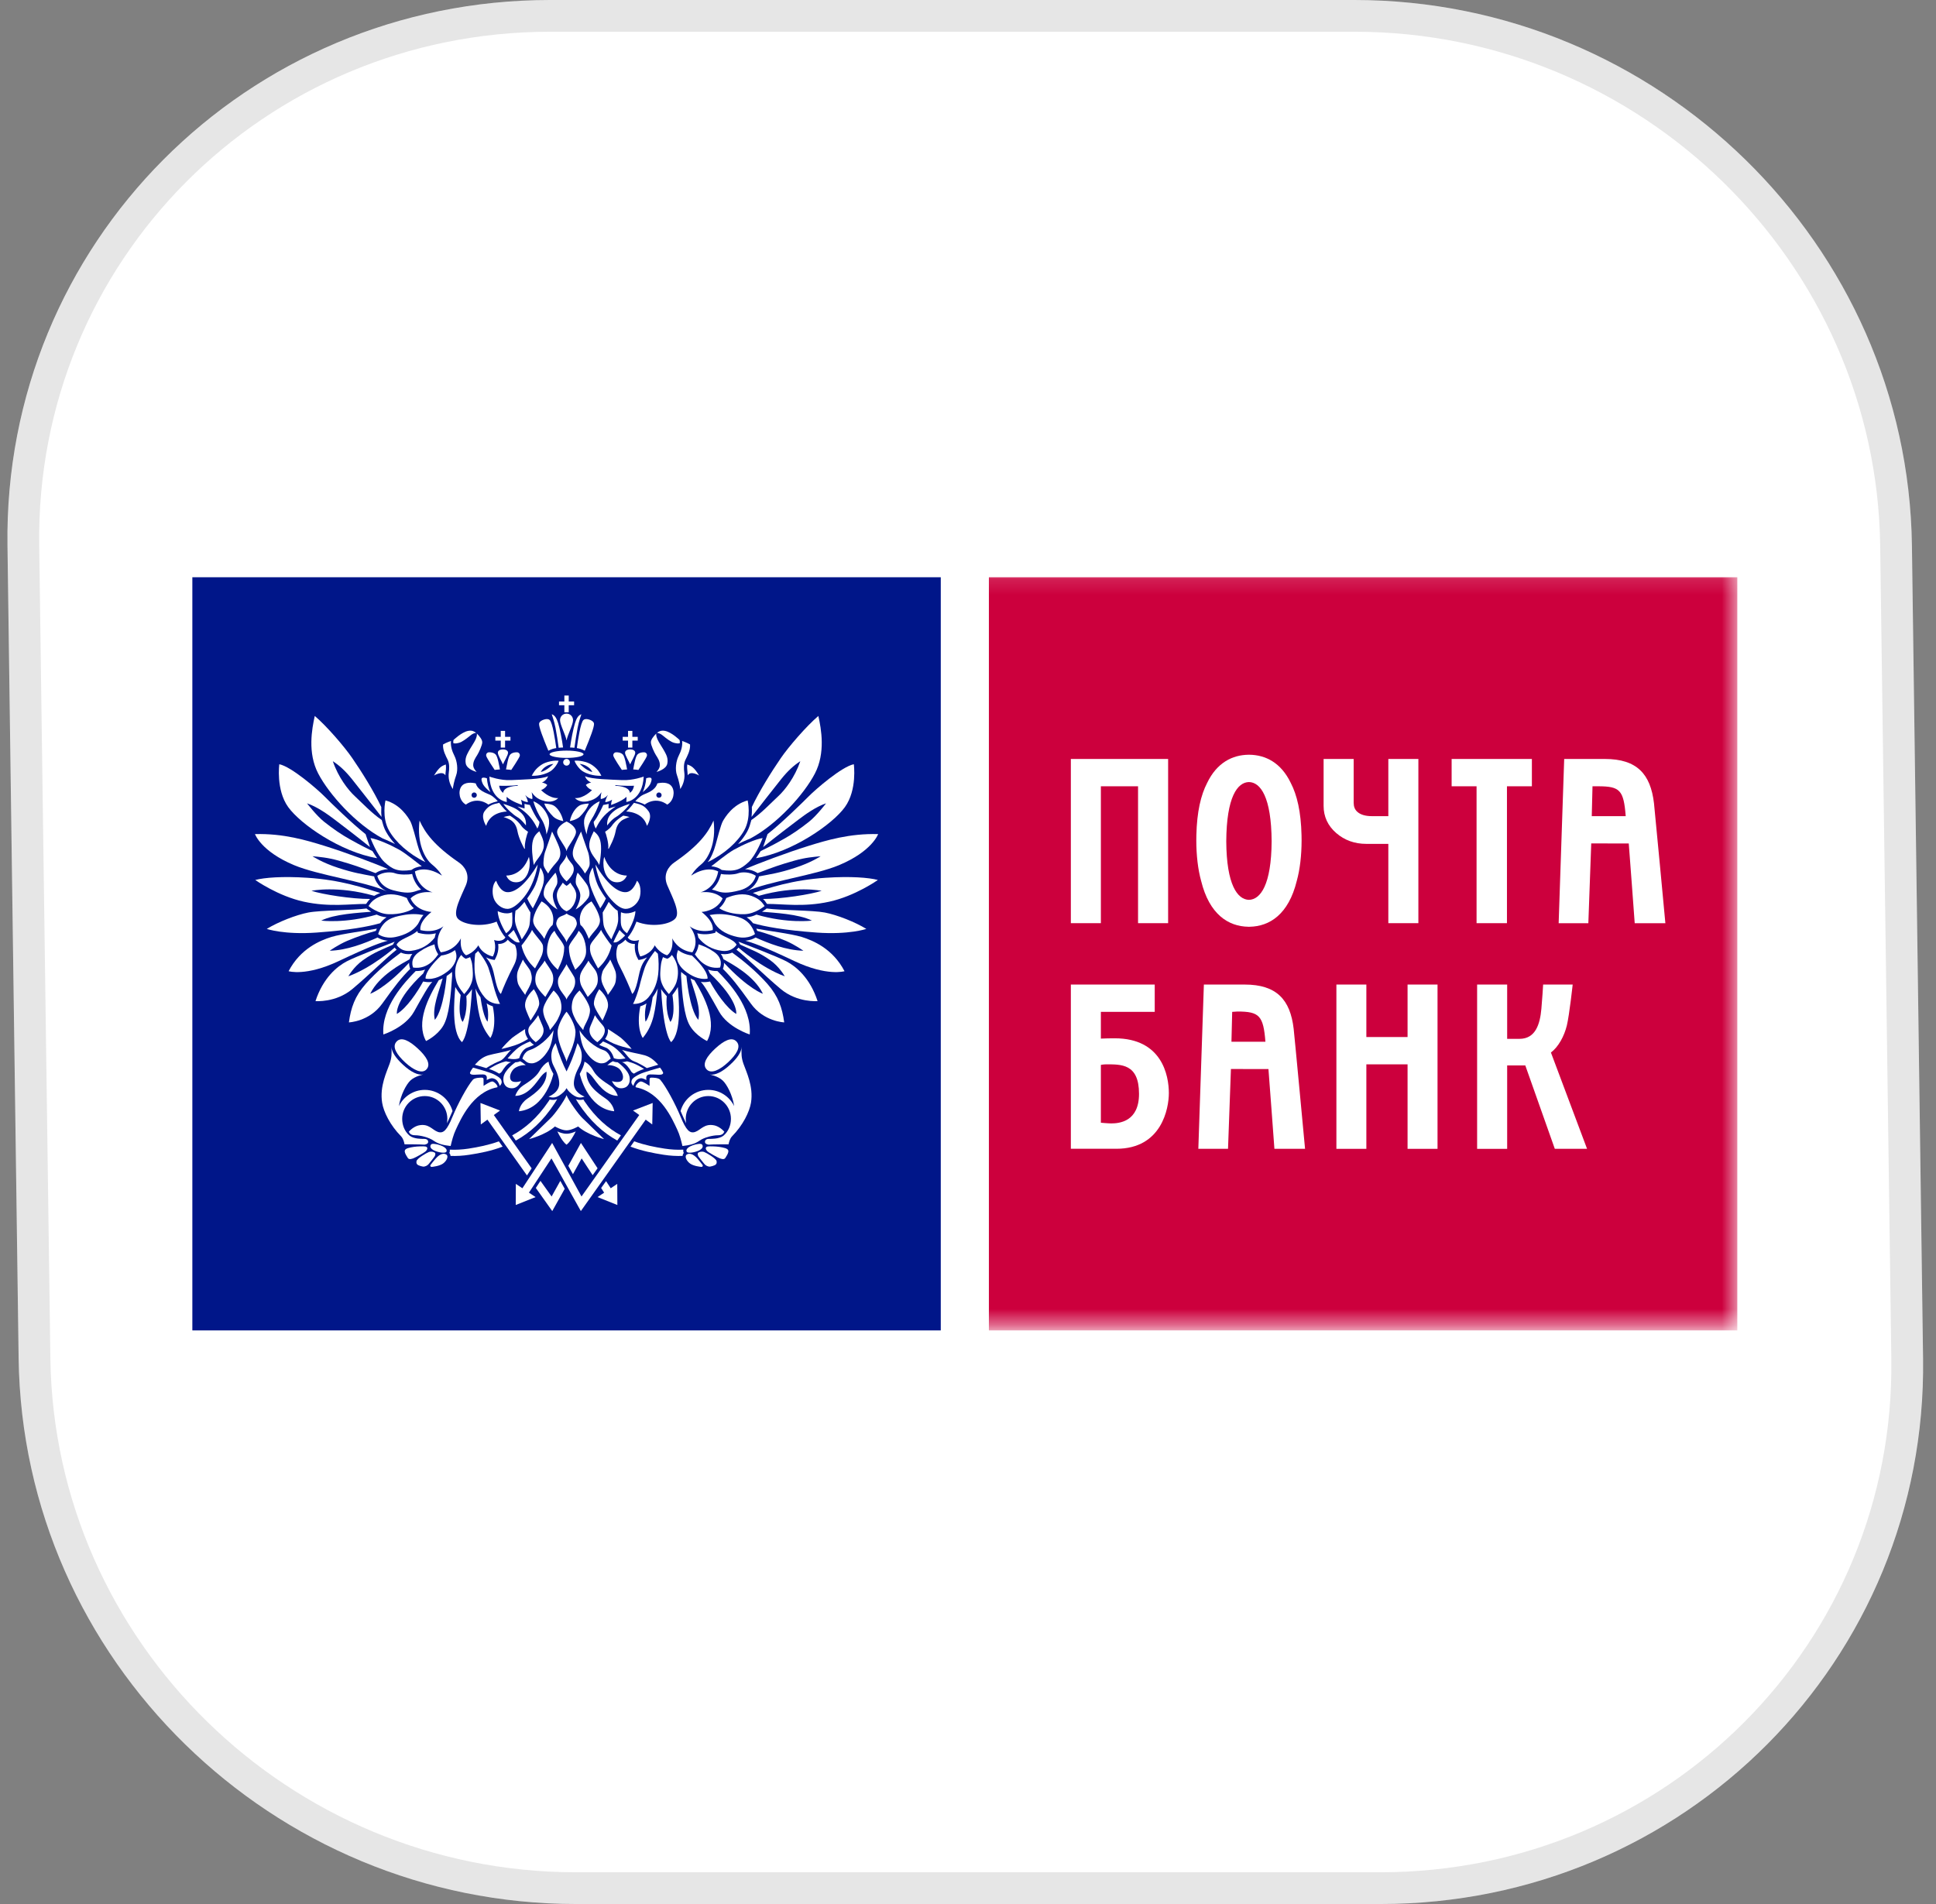 <svg width="122" height="120" viewBox="0 0 122 120" fill="none" xmlns="http://www.w3.org/2000/svg">
<rect x="0" y="0" width="122" height="120" fill="#808080" stroke="none"/>
<path d="M0.471 34.376C0.211 15.391 15.52 0 34.665 0L85.346 0C104.491 0 120.222 15.391 120.483 34.376L121.185 85.624C121.445 104.609 106.136 120 86.991 120H36.31C17.165 120 1.434 104.609 1.174 85.624L0.471 34.376Z" fill="white"/>
<path d="M34.679 1L85.36 1C103.96 1 119.23 15.951 119.483 34.376L120.185 85.624C120.438 104.049 105.578 119 86.977 119H36.297C17.696 119 2.426 104.049 2.174 85.624L1.471 34.376C1.219 15.951 16.078 1 34.679 1Z" stroke="black" stroke-opacity="0.1" stroke-width="2"/>
<path fill-rule="evenodd" clip-rule="evenodd" d="M12.121 83.849H59.284V36.381H12.121V83.849Z" fill="#001689"/>
<path fill-rule="evenodd" clip-rule="evenodd" d="M26.439 51.717C26.788 52.49 27.357 53.284 28.916 54.356C29.262 54.595 29.647 55.094 29.356 55.796C29.06 56.497 28.512 57.493 28.838 57.881C29.169 58.269 30.344 58.471 31.298 58.085C31.298 58.085 31.499 58.692 31.849 59.081C31.849 59.081 31.684 59.415 31.134 59.246C31.134 59.246 31.334 59.745 31.058 60.281C31.058 60.281 30.417 60.17 30.143 59.578C30.143 59.578 29.885 60.039 29.372 60.206C29.372 60.206 28.95 59.986 29.044 59.134C29.044 59.134 28.73 59.893 27.778 60.02C27.778 60.02 27.227 59.321 27.942 58.379C27.942 58.379 27.428 58.841 26.496 58.619C26.496 58.619 26.348 58.14 27.19 57.475C27.19 57.475 26.236 57.437 25.871 56.626C25.871 56.626 26.273 56.127 27.262 56.238C27.262 56.238 26.348 56.034 26.145 54.927C26.145 54.927 26.805 54.503 27.851 55.185C27.851 55.185 27.665 54.835 27.227 54.485C26.788 54.134 26.255 53.156 26.439 51.717Z" fill="white"/>
<path fill-rule="evenodd" clip-rule="evenodd" d="M30.277 62.849C30.136 62.663 30.034 62.478 29.958 62.299C30.122 63.642 30.179 64.547 30.9 65.417C30.9 65.417 31.334 64.835 31.055 63.422C30.935 63.386 30.797 63.328 30.667 63.239C30.667 63.239 30.831 63.813 30.727 64.39C30.727 64.39 30.47 64.201 30.277 62.849Z" fill="white"/>
<path fill-rule="evenodd" clip-rule="evenodd" d="M29.031 62.71C28.945 62.601 28.779 62.369 28.691 62.204C28.632 62.985 28.426 65.035 29.11 65.679C29.11 65.679 29.579 65.333 29.743 62.339C29.644 62.507 29.47 62.686 29.385 62.784C29.385 62.784 29.499 63.733 29.161 64.404C29.161 64.404 28.822 64.144 29.031 62.71Z" fill="white"/>
<path fill-rule="evenodd" clip-rule="evenodd" d="M27.403 64.278C27.975 63.586 28.148 61.513 28.148 61.513C28.228 61.459 28.306 61.401 28.389 61.336C28.418 61.309 28.451 61.282 28.482 61.253C28.482 61.328 28.485 61.407 28.492 61.485C28.409 62.733 28.311 64.018 27.924 64.658C27.545 65.286 26.847 65.611 26.847 65.611C26.194 64.44 26.983 62.871 27.647 61.779C27.726 61.748 27.809 61.709 27.894 61.666C27.662 62.506 27.22 63.506 27.403 64.278Z" fill="white"/>
<path fill-rule="evenodd" clip-rule="evenodd" d="M25.78 60.679C25.777 60.812 25.802 60.923 25.82 60.978C25.826 60.999 25.836 61.032 25.85 61.063C25.303 61.604 24.896 62.122 24.085 63.256C23.273 64.39 21.987 64.436 21.987 64.436C22.112 63.517 22.359 62.791 23.048 62.007C23.736 61.225 24.617 60.509 25.263 60.036C25.428 60.111 25.646 60.16 25.92 60.127C25.941 60.126 25.963 60.123 25.983 60.118C25.897 60.233 25.844 60.348 25.818 60.453C25.326 60.736 23.905 61.46 23.329 62.631C23.329 62.631 24.228 62.345 25.78 60.679Z" fill="white"/>
<path fill-rule="evenodd" clip-rule="evenodd" d="M24.762 59.536L24.815 59.439C24.835 59.406 24.852 59.377 24.873 59.35C24.344 59.556 22.462 60.271 21.852 60.588C21.242 60.907 20.361 61.628 19.881 63.094C19.881 63.094 21.152 63.208 22.201 62.336C23.25 61.46 24.472 60.242 24.994 59.855C24.942 59.807 24.901 59.76 24.873 59.72C24.873 59.72 23.453 60.984 21.953 61.531C21.953 61.531 22.274 60.944 22.868 60.519C23.59 60.003 24.131 59.83 24.762 59.536Z" fill="white"/>
<path fill-rule="evenodd" clip-rule="evenodd" d="M23.684 58.669C23.705 58.619 23.726 58.571 23.747 58.527C23.125 58.653 21.574 58.841 20.879 59.053C20.186 59.269 18.931 59.779 18.187 61.21C18.187 61.21 19.279 61.548 21.341 60.573C23.403 59.595 24.05 59.392 24.443 59.287C24.13 59.264 23.907 59.158 23.793 59.086C22.97 59.455 21.87 59.891 20.778 59.92C20.778 59.92 21.315 59.538 21.883 59.296C22.495 59.039 23.17 58.804 23.684 58.669Z" fill="white"/>
<path fill-rule="evenodd" clip-rule="evenodd" d="M23.737 57.642C23.939 57.737 24.093 57.785 24.358 57.812C24.214 57.906 24.078 58.025 23.956 58.185C23.229 58.396 21.989 58.626 19.945 58.775C17.902 58.921 16.811 58.545 16.811 58.545C17.524 58.106 18.659 57.661 19.427 57.512C20.195 57.363 22.212 57.38 23.096 57.258C23.105 57.269 23.212 57.356 23.387 57.462C22.643 57.528 21.059 57.602 20.242 58.021C20.242 58.021 21.75 58.222 23.737 57.642Z" fill="white"/>
<path fill-rule="evenodd" clip-rule="evenodd" d="M23.583 56.459C23.687 56.398 23.811 56.337 23.963 56.28C22.928 55.965 21.508 55.46 19.369 55.321C17.802 55.218 16.671 55.308 16.085 55.46C16.085 55.46 17.513 56.472 19.144 56.829C20.778 57.187 22.104 56.961 23.072 56.97C23.135 56.874 23.208 56.765 23.322 56.657C22.188 56.664 20.304 56.369 19.629 56.142C19.629 56.142 21.273 55.798 23.583 56.459Z" fill="white"/>
<path fill-rule="evenodd" clip-rule="evenodd" d="M23.578 55.235C23.583 55.265 23.705 55.852 24.381 56.176C22.927 55.536 20.067 55.168 18.527 54.524C16.448 53.654 16.068 52.569 16.068 52.569C17.868 52.52 19.323 52.962 20.445 53.309C21.757 53.713 23.757 54.465 24.456 54.779C24.196 54.789 23.907 54.867 23.665 55.029C22.688 54.652 22.233 54.492 21.346 54.242C20.644 54.044 20.128 54.006 19.69 53.964C19.69 53.964 20.306 54.373 21.32 54.699C22.326 55.024 22.761 55.078 23.578 55.235Z" fill="white"/>
<path fill-rule="evenodd" clip-rule="evenodd" d="M23.469 53.638C23.527 53.742 23.698 53.989 23.766 54.087C21.469 53.7 18.943 51.951 18.162 50.867C17.381 49.782 17.601 48.165 17.601 48.165C18.359 48.317 20.006 49.747 20.432 50.178C20.86 50.606 22.146 51.869 23.038 52.572L23.316 53.386C22.552 52.767 21.646 52.077 21.082 51.649C20.647 51.32 19.996 50.851 19.348 50.63C19.348 50.63 19.945 51.411 20.426 51.792C20.982 52.234 21.546 52.617 22.01 52.873C22.422 53.101 22.633 53.23 23.469 53.638Z" fill="white"/>
<path fill-rule="evenodd" clip-rule="evenodd" d="M29.947 60.11C30.017 60.048 30.079 59.988 30.127 59.934C30.233 60.067 30.589 60.512 30.765 60.957C30.895 61.337 31.037 61.853 31.107 62.149C31.177 62.442 31.385 63.058 31.512 63.269C31.512 63.269 30.953 63.34 30.539 62.852C30.132 62.374 29.996 61.893 29.931 61.401C29.878 61.014 29.897 60.478 29.947 60.11Z" fill="white"/>
<path fill-rule="evenodd" clip-rule="evenodd" d="M29.065 60.184C29.169 60.324 29.269 60.38 29.279 60.387L29.355 60.426L29.433 60.398C29.504 60.377 29.567 60.352 29.626 60.321C29.709 60.549 29.743 60.658 29.762 60.852C29.787 61.109 29.837 61.515 29.743 61.846C29.626 62.25 29.385 62.497 29.253 62.651C29.253 62.651 28.886 62.245 28.782 61.912C28.673 61.561 28.634 61.154 28.769 60.736C28.843 60.51 28.96 60.303 29.065 60.184Z" fill="white"/>
<path fill-rule="evenodd" clip-rule="evenodd" d="M27.804 60.222C28.179 60.172 28.461 60.036 28.675 59.879C28.723 60.011 28.797 60.19 28.744 60.443C28.686 60.696 28.512 60.975 28.264 61.178C27.883 61.481 27.38 61.767 26.822 61.68C26.822 61.68 26.693 61.257 27.804 60.222Z" fill="white"/>
<path fill-rule="evenodd" clip-rule="evenodd" d="M27.38 59.517C27.427 59.893 27.605 60.129 27.617 60.147C27.487 60.304 27.017 61.116 26.036 60.981C26.036 60.981 25.769 60.427 26.424 59.986C26.865 59.688 27.077 59.627 27.38 59.517Z" fill="white"/>
<path fill-rule="evenodd" clip-rule="evenodd" d="M27.466 58.822C27.206 58.888 26.865 58.915 26.449 58.816L26.335 58.789L26.3 58.679C25.796 59.092 25.197 59.162 24.99 59.538C24.99 59.538 25.242 60.004 25.897 59.928C26.552 59.849 27.042 59.54 27.393 59.098C27.407 59.032 27.436 58.907 27.466 58.822Z" fill="white"/>
<path fill-rule="evenodd" clip-rule="evenodd" d="M26.335 58.24C26.426 58.101 26.491 57.886 26.687 57.668C26.255 57.592 25.864 57.586 25.356 57.686C24.753 57.799 24.137 57.942 23.829 58.868C23.829 58.868 24.214 59.199 24.919 59.056C25.518 58.931 26.037 58.673 26.335 58.24Z" fill="white"/>
<path fill-rule="evenodd" clip-rule="evenodd" d="M26.078 57.238C25.927 57.105 25.785 56.934 25.686 56.71L25.637 56.594C25.113 56.38 24.569 56.27 24.033 56.469C23.499 56.671 23.359 56.901 23.225 57.102C23.225 57.102 23.817 57.601 24.495 57.618C25.175 57.641 25.804 57.442 26.078 57.238Z" fill="white"/>
<path fill-rule="evenodd" clip-rule="evenodd" d="M26.236 56.156C26.326 56.122 26.426 56.09 26.54 56.066C26.312 55.862 26.081 55.548 25.972 55.08C25.729 55.137 25.159 55.137 24.909 55.042C24.656 54.945 24.163 54.94 23.777 55.196C23.777 55.196 23.905 55.876 24.776 56.109C25.598 56.326 25.901 56.27 26.236 56.156Z" fill="white"/>
<path fill-rule="evenodd" clip-rule="evenodd" d="M25.922 54.83L26.037 54.757C26.053 54.746 26.247 54.626 26.58 54.599C26.3 54.389 25.629 53.825 25.159 53.554C24.64 53.263 23.783 52.877 23.347 52.819C23.347 52.819 23.757 53.899 24.231 54.336C24.728 54.789 25.073 54.957 25.922 54.83Z" fill="white"/>
<path fill-rule="evenodd" clip-rule="evenodd" d="M26.805 54.333C26.594 54.06 26.43 53.683 26.309 53.238C26.211 52.877 25.984 51.978 25.851 51.746C25.717 51.513 25.234 50.7 24.292 50.446C24.292 50.446 24.041 51.508 24.515 52.345C24.923 53.07 25.762 53.832 26.805 54.333Z" fill="white"/>
<path fill-rule="evenodd" clip-rule="evenodd" d="M32.035 59.264C32.151 59.385 32.241 59.449 32.451 59.556C32.451 59.556 32.752 60.133 32.387 60.831C32.022 61.529 31.715 62.24 31.568 62.637C31.568 62.637 31.373 62.607 31.155 61.515C31.009 60.775 30.823 60.59 30.628 60.336C30.839 60.444 31.01 60.475 31.025 60.479L31.171 60.503L31.237 60.373C31.367 60.123 31.407 59.881 31.407 59.679C31.407 59.612 31.402 59.55 31.395 59.493C31.733 59.502 31.913 59.33 31.983 59.242C31.988 59.233 31.995 59.228 31.998 59.22L32.035 59.264Z" fill="white"/>
<path fill-rule="evenodd" clip-rule="evenodd" d="M24.028 50.891C24.024 50.993 24.021 51.105 24.024 51.224L24.044 51.485C23.486 50.77 22.821 49.909 22.186 49.113C21.75 48.569 21.381 48.239 20.973 47.974C21.315 48.983 21.934 49.788 22.371 50.189C22.806 50.591 23.441 51.268 24.057 51.681L24.116 51.886C24.165 52.073 24.238 52.266 24.342 52.447C24.484 52.701 24.674 52.953 24.897 53.196C24.718 53.106 24.513 53.01 24.305 52.922L24.114 52.842C22.416 51.936 20.736 50.059 20.054 48.754C19.371 47.449 19.656 45.934 19.836 45.123C20.606 45.78 21.714 47.073 22.197 47.778C22.792 48.64 23.556 49.864 24.026 50.86L24.028 50.891Z" fill="white"/>
<path fill-rule="evenodd" clip-rule="evenodd" d="M47.821 56.459C47.718 56.398 47.595 56.337 47.443 56.28C48.476 55.965 49.898 55.46 52.035 55.321C53.603 55.218 54.737 55.308 55.321 55.46C55.321 55.46 53.894 56.472 52.26 56.829C50.628 57.187 49.302 56.961 48.333 56.97C48.27 56.874 48.197 56.765 48.083 56.657C49.217 56.664 51.104 56.369 51.777 56.142C51.777 56.142 50.132 55.798 47.821 56.459Z" fill="white"/>
<path fill-rule="evenodd" clip-rule="evenodd" d="M47.827 55.235C47.821 55.265 47.7 55.852 47.023 56.176C48.476 55.536 51.34 55.168 52.877 54.524C54.957 53.654 55.337 52.569 55.337 52.569C53.537 52.52 52.082 52.962 50.96 53.309C49.649 53.713 47.648 54.465 46.948 54.779C47.211 54.789 47.498 54.867 47.742 55.029C48.718 54.652 49.172 54.492 50.06 54.242C50.76 54.044 51.277 54.006 51.715 53.964C51.715 53.964 51.1 54.373 50.085 54.699C49.078 55.024 48.643 55.078 47.827 55.235Z" fill="white"/>
<path fill-rule="evenodd" clip-rule="evenodd" d="M47.937 53.638C47.88 53.742 47.706 53.989 47.639 54.087C49.936 53.7 52.463 51.951 53.243 50.867C54.027 49.782 53.805 48.165 53.805 48.165C53.045 48.317 51.399 49.747 50.973 50.178C50.547 50.606 49.259 51.869 48.367 52.572L48.089 53.386C48.852 52.767 49.758 52.077 50.325 51.649C50.759 51.32 51.408 50.851 52.056 50.63C52.056 50.63 51.461 51.411 50.979 51.792C50.426 52.234 49.861 52.617 49.395 52.873C48.983 53.101 48.773 53.23 47.937 53.638Z" fill="white"/>
<path fill-rule="evenodd" clip-rule="evenodd" d="M47.379 50.891C47.382 50.993 47.385 51.105 47.38 51.224L47.36 51.485C47.917 50.77 48.585 49.909 49.219 49.113C49.656 48.569 50.025 48.239 50.433 47.974C50.088 48.983 49.472 49.788 49.034 50.189C48.598 50.591 47.967 51.268 47.349 51.681L47.289 51.886C47.241 52.073 47.168 52.266 47.065 52.447C46.92 52.701 46.734 52.953 46.509 53.196C46.688 53.106 46.892 53.01 47.1 52.922L47.291 52.842C48.989 51.936 50.671 50.059 51.351 48.754C52.031 47.449 51.751 45.934 51.57 45.123C50.799 45.78 49.69 47.073 49.206 47.778C48.612 48.64 47.851 49.864 47.379 50.86V50.891Z" fill="white"/>
<path fill-rule="evenodd" clip-rule="evenodd" d="M26.194 61.201C25.495 61.905 24.021 63.484 24.159 65.197C24.159 65.197 25.529 64.766 26.093 63.755C26.658 62.746 27.006 62.112 27.242 61.885C27.09 61.905 26.937 61.905 26.79 61.88L26.666 61.86C26.318 62.498 25.63 63.539 25.01 63.903C25.01 63.903 24.852 63.059 26.674 61.347C26.699 61.277 26.736 61.196 26.788 61.108C26.621 61.169 26.43 61.203 26.218 61.2" fill="white"/>
<path fill-rule="evenodd" clip-rule="evenodd" d="M44.966 51.717C44.618 52.49 44.047 53.284 42.492 54.356C42.143 54.595 41.758 55.094 42.051 55.796C42.343 56.497 42.895 57.493 42.563 57.881C42.235 58.269 41.062 58.471 40.106 58.085C40.106 58.085 39.907 58.692 39.558 59.081C39.558 59.081 39.721 59.415 40.273 59.246C40.273 59.246 40.072 59.745 40.346 60.281C40.346 60.281 40.988 60.17 41.261 59.578C41.261 59.578 41.518 60.039 42.034 60.206C42.034 60.206 42.457 59.986 42.363 59.134C42.363 59.134 42.673 59.893 43.629 60.02C43.629 60.02 44.179 59.321 43.462 58.379C43.462 58.379 43.976 58.841 44.911 58.619C44.911 58.619 45.058 58.14 44.212 57.475C44.212 57.475 45.169 57.437 45.536 56.626C45.536 56.626 45.132 56.127 44.143 56.238C44.143 56.238 45.058 56.034 45.259 54.927C45.259 54.927 44.599 54.503 43.556 55.185C43.556 55.185 43.738 54.835 44.177 54.485C44.618 54.134 45.151 53.156 44.966 51.717Z" fill="white"/>
<path fill-rule="evenodd" clip-rule="evenodd" d="M41.129 62.849C41.267 62.663 41.37 62.478 41.45 62.299C41.285 63.642 41.226 64.547 40.505 65.417C40.505 65.417 40.072 64.835 40.349 63.422C40.472 63.386 40.607 63.328 40.739 63.239C40.739 63.239 40.575 63.813 40.676 64.39C40.676 64.39 40.939 64.201 41.129 62.849Z" fill="white"/>
<path fill-rule="evenodd" clip-rule="evenodd" d="M42.375 62.71C42.462 62.601 42.629 62.369 42.714 62.204C42.774 62.985 42.978 65.035 42.295 65.679C42.295 65.679 41.827 65.333 41.661 62.339C41.761 62.507 41.935 62.686 42.018 62.784C42.018 62.784 41.906 63.733 42.244 64.404C42.244 64.404 42.583 64.144 42.375 62.71Z" fill="white"/>
<path fill-rule="evenodd" clip-rule="evenodd" d="M44.004 64.278C43.427 63.586 43.256 61.513 43.256 61.513C43.178 61.459 43.096 61.401 43.019 61.336C42.985 61.309 42.954 61.282 42.924 61.253C42.924 61.328 42.921 61.407 42.914 61.485C42.995 62.733 43.096 64.018 43.481 64.658C43.86 65.286 44.556 65.611 44.556 65.611C45.211 64.44 44.421 62.871 43.759 61.779C43.677 61.748 43.596 61.709 43.513 61.666C43.744 62.506 44.186 63.506 44.004 64.278Z" fill="white"/>
<path fill-rule="evenodd" clip-rule="evenodd" d="M45.623 60.679C45.629 60.812 45.603 60.923 45.585 60.978C45.579 60.999 45.568 61.032 45.556 61.063C46.101 61.604 46.509 62.122 47.32 63.256C48.132 64.39 49.418 64.436 49.418 64.436C49.295 63.517 49.046 62.791 48.358 62.007C47.67 61.225 46.791 60.509 46.142 60.036C45.976 60.111 45.76 60.16 45.486 60.127C45.463 60.126 45.442 60.123 45.422 60.118C45.507 60.233 45.559 60.348 45.589 60.453C46.078 60.736 47.503 61.46 48.077 62.631C48.077 62.631 47.176 62.345 45.623 60.679Z" fill="white"/>
<path fill-rule="evenodd" clip-rule="evenodd" d="M46.644 59.536L46.59 59.439C46.572 59.406 46.554 59.377 46.533 59.35C47.062 59.556 48.946 60.271 49.554 60.588C50.163 60.907 51.043 61.628 51.521 63.094C51.521 63.094 50.252 63.208 49.203 62.336C48.155 61.46 46.931 60.242 46.411 59.855C46.463 59.807 46.502 59.76 46.533 59.72C46.533 59.72 47.952 60.984 49.451 61.531C49.451 61.531 49.132 60.944 48.54 60.519C47.816 60.003 47.277 59.83 46.644 59.536Z" fill="white"/>
<path fill-rule="evenodd" clip-rule="evenodd" d="M47.719 58.669C47.7 58.619 47.68 58.571 47.657 58.527C48.279 58.653 49.833 58.841 50.528 59.053C51.218 59.269 52.474 59.779 53.219 61.21C53.219 61.21 52.126 61.548 50.063 60.573C48 59.595 47.356 59.392 46.963 59.287C47.275 59.264 47.498 59.158 47.614 59.086C48.436 59.455 49.537 59.891 50.628 59.92C50.628 59.92 50.088 59.538 49.523 59.296C48.908 59.039 48.234 58.804 47.719 58.669Z" fill="white"/>
<path fill-rule="evenodd" clip-rule="evenodd" d="M47.669 57.642C47.467 57.737 47.312 57.785 47.049 57.812C47.192 57.906 47.33 58.025 47.452 58.185C48.179 58.396 49.415 58.626 51.461 58.775C53.504 58.921 54.593 58.545 54.593 58.545C53.882 58.106 52.748 57.661 51.98 57.512C51.21 57.363 49.194 57.38 48.309 57.258C48.299 57.269 48.191 57.356 48.018 57.462C48.763 57.528 50.346 57.602 51.164 58.021C51.164 58.021 49.656 58.222 47.669 57.642Z" fill="white"/>
<path fill-rule="evenodd" clip-rule="evenodd" d="M41.457 60.11C41.388 60.048 41.328 59.988 41.275 59.934C41.171 60.067 40.816 60.512 40.643 60.957C40.51 61.337 40.368 61.853 40.3 62.149C40.227 62.442 40.018 63.058 39.891 63.269C39.891 63.269 40.452 63.34 40.867 62.852C41.274 62.374 41.411 61.893 41.477 61.401C41.524 61.014 41.511 60.478 41.457 60.11Z" fill="white"/>
<path fill-rule="evenodd" clip-rule="evenodd" d="M42.338 60.184C42.235 60.324 42.136 60.38 42.126 60.387L42.051 60.426L41.97 60.398C41.903 60.377 41.839 60.352 41.778 60.321C41.696 60.549 41.665 60.658 41.644 60.852C41.616 61.109 41.567 61.515 41.661 61.846C41.779 62.25 42.018 62.497 42.152 62.651C42.152 62.651 42.519 62.245 42.624 61.912C42.732 61.561 42.772 61.154 42.639 60.736C42.563 60.51 42.443 60.303 42.338 60.184Z" fill="white"/>
<path fill-rule="evenodd" clip-rule="evenodd" d="M43.602 60.222C43.226 60.172 42.944 60.036 42.729 59.879C42.683 60.011 42.608 60.19 42.664 60.443C42.718 60.696 42.892 60.975 43.146 61.178C43.52 61.481 44.026 61.767 44.585 61.68C44.585 61.68 44.713 61.257 43.602 60.222Z" fill="white"/>
<path fill-rule="evenodd" clip-rule="evenodd" d="M44.023 59.517C43.978 59.893 43.8 60.129 43.785 60.147C43.916 60.304 44.387 61.116 45.373 60.981C45.373 60.981 45.635 60.427 44.985 59.986C44.538 59.688 44.328 59.627 44.023 59.517Z" fill="white"/>
<path fill-rule="evenodd" clip-rule="evenodd" d="M43.937 58.822C44.199 58.888 44.541 58.915 44.958 58.816L45.071 58.789L45.104 58.679C45.609 59.092 46.209 59.162 46.415 59.538C46.415 59.538 46.163 60.004 45.509 59.928C44.855 59.849 44.361 59.54 44.011 59.098C43.998 59.032 43.97 58.907 43.937 58.822Z" fill="white"/>
<path fill-rule="evenodd" clip-rule="evenodd" d="M45.072 58.24C44.978 58.101 44.912 57.886 44.718 57.668C45.154 57.592 45.542 57.586 46.049 57.686C46.653 57.799 47.268 57.942 47.578 58.868C47.578 58.868 47.188 59.199 46.484 59.056C45.888 58.931 45.368 58.673 45.072 58.24Z" fill="white"/>
<path fill-rule="evenodd" clip-rule="evenodd" d="M45.327 57.238C45.479 57.105 45.618 56.934 45.719 56.71L45.768 56.594C46.293 56.38 46.839 56.27 47.37 56.469C47.906 56.671 48.045 56.901 48.183 57.102C48.183 57.102 47.591 57.601 46.909 57.618C46.229 57.641 45.6 57.442 45.327 57.238Z" fill="white"/>
<path fill-rule="evenodd" clip-rule="evenodd" d="M45.169 56.156C45.078 56.122 44.978 56.09 44.863 56.066C45.096 55.862 45.324 55.548 45.434 55.08C45.677 55.137 46.248 55.137 46.499 55.042C46.75 54.945 47.244 54.94 47.628 55.196C47.628 55.196 47.503 55.876 46.628 56.109C45.804 56.326 45.502 56.27 45.169 56.156Z" fill="white"/>
<path fill-rule="evenodd" clip-rule="evenodd" d="M45.482 54.83L45.368 54.757C45.352 54.746 45.157 54.626 44.822 54.599C45.105 54.389 45.771 53.825 46.248 53.554C46.765 53.263 47.621 52.877 48.06 52.819C48.06 52.819 47.65 53.899 47.172 54.336C46.678 54.789 46.331 54.957 45.482 54.83Z" fill="white"/>
<path fill-rule="evenodd" clip-rule="evenodd" d="M44.599 54.333C44.811 54.06 44.974 53.683 45.096 53.238C45.196 52.877 45.422 51.978 45.556 51.746C45.691 51.513 46.173 50.7 47.115 50.446C47.115 50.446 47.366 51.508 46.891 52.345C46.481 53.07 45.645 53.832 44.599 54.333Z" fill="white"/>
<path fill-rule="evenodd" clip-rule="evenodd" d="M39.373 59.264C39.251 59.385 39.162 59.449 38.954 59.556C38.954 59.556 38.652 60.133 39.018 60.831C39.381 61.529 39.688 62.24 39.837 62.637C39.837 62.637 40.033 62.607 40.249 61.515C40.397 60.775 40.584 60.59 40.777 60.336C40.564 60.444 40.396 60.475 40.38 60.479L40.236 60.503L40.168 60.373C40.036 60.123 40.001 59.881 40.001 59.679C40.001 59.612 40.004 59.55 40.011 59.493C39.672 59.502 39.491 59.33 39.424 59.242C39.416 59.233 39.41 59.228 39.406 59.22L39.373 59.264Z" fill="white"/>
<path fill-rule="evenodd" clip-rule="evenodd" d="M45.211 61.201C45.91 61.905 47.385 63.484 47.245 65.197C47.245 65.197 45.875 64.766 45.313 63.755C44.747 62.746 44.401 62.112 44.164 61.885C44.313 61.905 44.466 61.905 44.615 61.88L44.741 61.86C45.087 62.498 45.776 63.539 46.396 63.903C46.396 63.903 46.553 63.059 44.732 61.347C44.707 61.277 44.668 61.196 44.618 61.108C44.784 61.169 44.974 61.203 45.187 61.2" fill="white"/>
<path fill-rule="evenodd" clip-rule="evenodd" d="M34.633 47.538C34.633 47.412 35.112 47.307 35.703 47.307C36.294 47.307 36.772 47.412 36.772 47.538C36.772 47.663 36.294 47.767 35.703 47.767C35.112 47.767 34.633 47.663 34.633 47.538Z" fill="white"/>
<path fill-rule="evenodd" clip-rule="evenodd" d="M35.911 48.042C35.911 48.16 35.819 48.254 35.703 48.254C35.587 48.254 35.49 48.16 35.49 48.042C35.49 47.926 35.587 47.831 35.703 47.831C35.819 47.831 35.911 47.926 35.911 48.042Z" fill="white"/>
<path fill-rule="evenodd" clip-rule="evenodd" d="M34.556 47.314C34.202 46.461 33.963 45.83 33.971 45.619C33.977 45.492 34.129 45.397 34.272 45.353C34.412 45.309 34.538 45.3 34.633 45.372C34.819 45.516 34.989 46.668 35.054 47.147C34.874 47.181 34.765 47.205 34.556 47.314Z" fill="white"/>
<path fill-rule="evenodd" clip-rule="evenodd" d="M35.206 47.129C35.296 47.117 35.389 47.114 35.482 47.11C35.427 46.652 35.268 45.889 35.177 45.589C35.084 45.288 34.965 45.072 34.769 45.017C34.769 45.017 34.922 45.437 35.006 45.869C35.089 46.303 35.152 46.716 35.206 47.129Z" fill="white"/>
<path fill-rule="evenodd" clip-rule="evenodd" d="M34.08 48.658C34.473 48.565 34.874 48.142 34.874 48.142C34.24 48.234 34.08 48.658 34.08 48.658ZM34.668 48.62C34.12 48.94 33.508 48.891 33.508 48.891C33.626 48.673 33.738 48.47 34.08 48.225C34.422 47.978 34.981 47.916 35.2 47.947C35.151 48.111 34.928 48.465 34.668 48.62Z" fill="white"/>
<path fill-rule="evenodd" clip-rule="evenodd" d="M32.625 49.525V49.48C32.087 49.55 31.453 49.522 31.453 49.522C31.485 49.722 31.569 49.875 31.71 49.968C31.745 49.529 32.625 49.525 32.625 49.525ZM30.84 48.944C30.84 48.944 31.52 49.198 32.201 49.166C32.88 49.131 34.134 49.117 34.538 48.919C34.538 48.919 34.473 49.176 34.149 49.324C34.149 49.324 34.319 49.324 34.486 49.471C34.486 49.471 34.388 49.684 34.099 49.796C34.099 49.796 34.617 50.337 35.173 50.298C35.173 50.298 34.918 50.619 34.349 50.495C33.78 50.372 33.599 50.052 33.502 49.929C33.502 49.929 33.576 50.235 33.541 50.359C33.541 50.359 33.291 50.343 33.097 50.097C33.097 50.097 33.238 50.343 33.268 50.551C33.268 50.551 33.111 50.569 32.83 50.402C32.83 50.402 32.889 50.556 32.9 50.732C32.9 50.732 32.243 50.521 31.925 50.22C31.925 50.22 31.921 50.427 31.937 50.545C31.937 50.545 30.918 50.441 30.84 48.944Z" fill="white"/>
<path fill-rule="evenodd" clip-rule="evenodd" d="M30.682 49.049C30.708 49.373 30.79 49.692 30.903 49.919C30.903 49.919 30.502 49.616 30.404 49.358C30.304 49.103 30.281 48.925 30.682 49.049Z" fill="white"/>
<path fill-rule="evenodd" clip-rule="evenodd" d="M29.878 50.279C29.973 50.279 30.048 50.206 30.048 50.112C30.048 50.019 29.973 49.944 29.878 49.944C29.787 49.944 29.714 50.019 29.714 50.112C29.714 50.206 29.787 50.279 29.878 50.279ZM30.86 50.082C31.128 50.206 31.367 50.497 31.367 50.497C30.96 50.591 30.78 50.708 30.78 50.708C30.002 50.156 29.36 50.711 29.36 50.711C28.939 50.473 28.858 49.885 29.069 49.576C29.279 49.264 29.754 49.319 29.979 49.373C30.122 49.827 30.618 49.972 30.86 50.082Z" fill="white"/>
<path fill-rule="evenodd" clip-rule="evenodd" d="M31.456 50.599C31.456 50.599 31.738 50.979 31.946 51.147C31.946 51.147 30.899 51.137 30.635 52.049C30.635 52.049 30.271 51.49 30.537 51.126C30.823 50.733 31.084 50.685 31.456 50.599Z" fill="white"/>
<path fill-rule="evenodd" clip-rule="evenodd" d="M32.605 50.825C32.605 50.825 32.943 50.926 33.056 50.955C33.056 50.955 33.06 50.758 33.053 50.663C33.155 50.688 33.281 50.721 33.39 50.732C33.39 50.732 33.727 51.49 33.992 51.797C33.992 51.797 34.007 51.965 33.86 52.22C33.86 52.22 33.668 51.771 33.325 51.412C33.131 51.21 33.007 51.107 32.605 50.825Z" fill="white"/>
<path fill-rule="evenodd" clip-rule="evenodd" d="M31.715 50.663C31.825 50.693 32.366 50.863 32.625 51.053C32.954 51.288 33.179 51.56 33.143 52.027C33.143 52.027 32.88 51.657 32.587 51.49C32.356 51.357 31.937 50.989 31.715 50.663Z" fill="white"/>
<path fill-rule="evenodd" clip-rule="evenodd" d="M31.723 47.232C31.822 47.232 32.015 47.28 32.015 47.441C32.015 47.604 31.766 47.995 31.698 48.168H31.692C31.625 47.995 31.373 47.604 31.373 47.441C31.373 47.28 31.568 47.232 31.668 47.232H31.723Z" fill="white"/>
<path fill-rule="evenodd" clip-rule="evenodd" d="M31.503 48.493C31.457 48.265 31.367 47.675 31.229 47.545C31.097 47.42 30.9 47.408 30.804 47.413C30.705 47.42 30.603 47.521 30.644 47.653C30.682 47.789 31.116 48.442 31.173 48.525C31.274 48.507 31.255 48.514 31.503 48.493Z" fill="white"/>
<path fill-rule="evenodd" clip-rule="evenodd" d="M31.888 48.493C31.937 48.265 32.024 47.675 32.163 47.545C32.294 47.42 32.492 47.408 32.588 47.413C32.687 47.42 32.79 47.521 32.751 47.653C32.708 47.789 32.275 48.442 32.218 48.525C32.118 48.507 32.137 48.514 31.888 48.493Z" fill="white"/>
<path fill-rule="evenodd" clip-rule="evenodd" d="M32.167 46.439H31.828V46.064H31.556V46.439H31.215V46.677H31.556V47.117H31.828V46.677H32.167V46.439Z" fill="white"/>
<path fill-rule="evenodd" clip-rule="evenodd" d="M28.07 48.867C28.07 48.793 28.073 48.721 28.084 48.649C28.11 48.465 28.112 48.31 28.092 48.179C27.849 48.274 27.684 48.332 27.349 48.877C27.349 48.877 27.883 48.546 28.07 48.867Z" fill="white"/>
<path fill-rule="evenodd" clip-rule="evenodd" d="M28.537 49.729C28.543 49.594 28.632 49.167 28.744 48.868C28.88 48.496 28.801 47.96 28.636 47.635C28.477 47.321 28.391 47.026 28.417 46.7C28.417 46.7 28.103 46.807 27.92 46.92C27.891 47.297 28.11 47.675 28.214 47.889C28.337 48.143 28.311 48.474 28.284 48.677C28.237 49.02 28.307 49.385 28.537 49.729Z" fill="white"/>
<path fill-rule="evenodd" clip-rule="evenodd" d="M28.572 46.845C28.559 46.801 28.559 46.682 28.582 46.635C28.582 46.635 29.082 46.146 29.5 46.064C29.764 46.008 29.927 46.127 30.006 46.192C30.006 46.192 29.859 46.175 29.636 46.359C29.411 46.541 29.133 46.761 28.925 46.816C28.716 46.871 28.673 46.855 28.572 46.845Z" fill="white"/>
<path fill-rule="evenodd" clip-rule="evenodd" d="M30.048 46.229C30.233 46.417 30.393 46.617 30.389 46.79C30.386 46.969 30.179 47.42 30.071 47.591C29.963 47.761 29.803 47.986 29.821 48.259C29.831 48.394 29.926 48.534 30.037 48.65C30.037 48.65 29.427 48.504 29.351 48.125C29.286 47.785 29.431 47.549 29.529 47.361C29.619 47.183 29.9 46.772 29.973 46.601C30.037 46.445 30.071 46.316 30.048 46.229Z" fill="white"/>
<path fill-rule="evenodd" clip-rule="evenodd" d="M33.612 50.501C33.733 50.937 33.941 51.345 34.145 51.665C34.329 51.959 34.446 52.432 34.429 52.593C34.429 52.593 34.704 51.981 34.565 51.549C34.453 51.213 34.158 50.712 33.612 50.501Z" fill="white"/>
<path fill-rule="evenodd" clip-rule="evenodd" d="M34.298 50.644C34.298 50.644 34.718 50.653 34.913 50.782C35.164 50.948 35.403 51.314 35.496 51.751C35.496 51.751 35.073 51.677 34.865 51.468C34.654 51.258 34.397 50.944 34.298 50.644Z" fill="white"/>
<path fill-rule="evenodd" clip-rule="evenodd" d="M32.133 51.405C32.052 51.411 31.837 51.461 31.733 51.493C31.733 51.493 32.089 51.598 32.267 51.746C32.42 51.872 32.551 52.066 32.61 52.394C32.698 52.853 32.965 53.346 33.045 53.495L33.078 53.489C33.029 53.173 33.223 52.518 33.276 52.423C33.276 52.423 32.992 52.246 32.861 52.06C32.766 51.924 32.599 51.697 32.133 51.405Z" fill="white"/>
<path fill-rule="evenodd" clip-rule="evenodd" d="M33.987 52.39C34.09 52.63 34.367 53.057 34.238 53.501C34.109 53.947 33.819 54.138 33.641 54.516C33.641 54.516 33.502 53.834 33.531 53.309C33.563 52.782 33.754 52.58 33.987 52.39Z" fill="white"/>
<path fill-rule="evenodd" clip-rule="evenodd" d="M34.79 52.407C34.79 52.407 35.206 53.219 35.282 53.537C35.354 53.852 35.287 54.063 35.144 54.255C35.006 54.445 34.765 54.651 34.543 55.053C34.543 55.053 34.286 54.711 34.256 54.532C34.227 54.354 34.275 53.927 34.331 53.75C34.385 53.568 34.604 52.993 34.79 52.407Z" fill="white"/>
<path fill-rule="evenodd" clip-rule="evenodd" d="M35.003 54.999C34.913 55.099 34.427 55.687 34.361 55.858C34.296 56.029 34.183 56.353 34.333 56.58C34.486 56.806 34.833 57.164 35.133 57.317C35.133 57.317 34.806 56.8 34.84 56.377C34.859 56.106 35.068 55.865 35.108 55.7C35.148 55.536 35.123 55.258 35.003 54.999Z" fill="white"/>
<path fill-rule="evenodd" clip-rule="evenodd" d="M34.051 54.675C34.126 54.779 34.256 55.032 34.275 55.278C34.292 55.521 34.253 55.717 34.12 56.073C33.956 56.522 33.697 57.022 33.577 57.248C33.577 57.248 33.349 56.919 33.223 56.626C33.223 56.626 33.579 56.133 33.733 55.785C33.908 55.376 33.981 54.997 34.051 54.675Z" fill="white"/>
<path fill-rule="evenodd" clip-rule="evenodd" d="M33.887 54.485C33.887 54.485 33.732 55.642 33.056 56.499C32.599 57.08 32.227 57.282 31.981 57.282C31.61 57.282 31.237 56.972 31.113 56.614C30.986 56.26 31.028 55.706 31.268 55.51C31.268 55.51 31.489 56.204 31.965 56.229C32.504 56.26 33.195 55.652 33.887 54.485Z" fill="white"/>
<path fill-rule="evenodd" clip-rule="evenodd" d="M33.332 54.002C33.388 54.208 33.406 54.525 33.332 54.825C33.276 55.053 33.139 55.348 32.874 55.515C32.646 55.658 32.105 55.693 31.901 55.18C31.901 55.18 32.886 55.255 33.332 54.002Z" fill="white"/>
<path fill-rule="evenodd" clip-rule="evenodd" d="M34.942 58.662C35.076 59.01 35.556 59.45 35.555 59.721C35.547 60.44 35.233 60.879 35.16 61.116C35.16 61.116 34.588 60.66 34.486 60.136C34.434 59.868 34.495 59.061 34.942 58.662Z" fill="white"/>
<path fill-rule="evenodd" clip-rule="evenodd" d="M34.301 59.171C34.367 58.984 34.579 58.475 34.822 58.298C34.822 58.298 35.133 57.377 34.132 56.809C34.132 56.809 33.72 57.358 33.612 57.875C33.502 58.395 34.047 58.705 34.301 59.171Z" fill="white"/>
<path fill-rule="evenodd" clip-rule="evenodd" d="M33.05 56.841C32.889 57.039 32.661 57.309 32.485 57.393C32.485 57.393 32.425 57.805 32.457 58.079C32.511 58.486 32.768 58.9 32.88 59.203C32.88 59.203 33.318 58.628 33.368 58.29C33.417 57.951 33.411 57.673 33.428 57.51C33.428 57.51 33.184 57.111 33.05 56.841Z" fill="white"/>
<path fill-rule="evenodd" clip-rule="evenodd" d="M31.894 58.819C31.77 58.627 31.371 57.931 31.365 57.423C31.365 57.423 31.858 57.688 32.272 57.493C32.272 57.493 32.325 58.154 32.247 58.377C32.18 58.558 32.096 58.666 31.894 58.819Z" fill="white"/>
<path fill-rule="evenodd" clip-rule="evenodd" d="M32.009 58.959C32.089 58.888 32.286 58.706 32.368 58.61C32.368 58.61 32.695 59.214 32.751 59.391C32.751 59.391 32.587 59.434 32.406 59.302C32.227 59.17 32.186 59.134 32.009 58.959Z" fill="white"/>
<path fill-rule="evenodd" clip-rule="evenodd" d="M33.525 58.605C33.486 58.758 32.957 59.497 32.865 59.588C32.865 59.588 32.904 59.856 33.102 60.243C33.298 60.627 33.571 60.898 33.716 61.034C33.716 61.034 34.045 60.46 34.142 60.209C34.25 59.92 34.238 59.636 34.192 59.529C34.08 59.279 33.697 58.918 33.525 58.605Z" fill="white"/>
<path fill-rule="evenodd" clip-rule="evenodd" d="M34.322 60.542C34.438 60.78 34.791 61.171 34.846 61.48C34.891 61.722 34.852 61.921 34.786 62.091C34.719 62.254 34.509 62.581 34.367 62.83C34.367 62.83 33.883 62.37 33.778 62.042C33.697 61.796 33.727 61.445 33.843 61.227C33.958 61.007 34.211 60.77 34.322 60.542Z" fill="white"/>
<path fill-rule="evenodd" clip-rule="evenodd" d="M32.954 60.475C33.078 60.752 33.377 61.026 33.446 61.267C33.526 61.552 33.552 61.731 33.415 62.064C33.293 62.354 33.147 62.524 33.098 62.702C33.098 62.702 32.705 62.19 32.639 61.977C32.574 61.764 32.553 61.414 32.634 61.193C32.713 60.968 32.856 60.68 32.954 60.475Z" fill="white"/>
<path fill-rule="evenodd" clip-rule="evenodd" d="M34.888 62.425C34.888 62.425 34.211 63.246 34.226 63.682C34.247 64.224 34.605 64.586 34.654 64.919C34.654 64.919 35.008 64.516 35.145 64.245C35.296 63.941 35.41 63.682 35.374 63.337C35.331 62.991 35.241 62.77 34.888 62.425Z" fill="white"/>
<path fill-rule="evenodd" clip-rule="evenodd" d="M33.641 62.344C33.748 62.501 34.049 63.038 33.965 63.356C33.88 63.678 33.547 64.128 33.434 64.32C33.434 64.32 33.168 63.768 33.106 63.514C33.047 63.264 33.102 62.85 33.641 62.344Z" fill="white"/>
<path fill-rule="evenodd" clip-rule="evenodd" d="M35.709 46.648C35.755 46.339 36.111 45.676 36.111 45.387C36.111 45.158 35.928 44.975 35.703 44.975C35.474 44.975 35.292 45.158 35.292 45.387C35.292 45.676 35.651 46.339 35.696 46.648H35.709Z" fill="white"/>
<path fill-rule="evenodd" clip-rule="evenodd" d="M36.849 47.314C37.206 46.461 37.442 45.83 37.433 45.619C37.428 45.492 37.277 45.397 37.136 45.353C36.993 45.309 36.865 45.3 36.772 45.372C36.588 45.516 36.414 46.668 36.351 47.147C36.533 47.181 36.641 47.205 36.849 47.314Z" fill="white"/>
<path fill-rule="evenodd" clip-rule="evenodd" d="M36.199 47.129C36.109 47.117 36.016 47.114 35.924 47.11C35.981 46.652 36.137 45.889 36.23 45.589C36.321 45.288 36.438 45.072 36.637 45.017C36.637 45.017 36.483 45.437 36.4 45.869C36.318 46.303 36.253 46.716 36.199 47.129Z" fill="white"/>
<path fill-rule="evenodd" clip-rule="evenodd" d="M36.533 48.142C36.533 48.142 36.932 48.565 37.327 48.658C37.327 48.658 37.165 48.234 36.533 48.142ZM36.205 47.947C36.426 47.916 36.984 47.978 37.327 48.225C37.67 48.47 37.78 48.673 37.898 48.892C37.898 48.892 37.285 48.94 36.738 48.62C36.479 48.465 36.255 48.111 36.205 47.947Z" fill="white"/>
<path fill-rule="evenodd" clip-rule="evenodd" d="M39.694 49.968C39.837 49.875 39.919 49.722 39.953 49.521C39.953 49.521 39.318 49.55 38.778 49.48V49.525C38.778 49.525 39.66 49.529 39.694 49.968ZM39.469 50.545C39.485 50.427 39.48 50.22 39.48 50.22C39.161 50.521 38.506 50.732 38.506 50.732C38.516 50.556 38.572 50.402 38.572 50.402C38.294 50.569 38.138 50.551 38.138 50.551C38.167 50.343 38.309 50.097 38.309 50.097C38.113 50.343 37.863 50.359 37.863 50.359C37.829 50.235 37.903 49.929 37.903 49.929C37.807 50.052 37.626 50.372 37.056 50.495C36.486 50.619 36.233 50.298 36.233 50.298C36.788 50.337 37.306 49.796 37.306 49.796C37.018 49.684 36.92 49.471 36.92 49.471C37.088 49.324 37.257 49.324 37.257 49.324C36.932 49.176 36.865 48.919 36.865 48.919C37.272 49.117 38.525 49.131 39.206 49.166C39.886 49.198 40.563 48.944 40.563 48.944C40.487 50.441 39.469 50.545 39.469 50.545Z" fill="white"/>
<path fill-rule="evenodd" clip-rule="evenodd" d="M40.723 49.049C40.698 49.373 40.615 49.692 40.503 49.919C40.503 49.919 40.904 49.616 41.001 49.358C41.099 49.103 41.124 48.925 40.723 49.049Z" fill="white"/>
<path fill-rule="evenodd" clip-rule="evenodd" d="M41.693 50.112C41.693 50.019 41.616 49.944 41.525 49.944C41.434 49.944 41.358 50.019 41.358 50.112C41.358 50.206 41.434 50.279 41.525 50.279C41.616 50.279 41.693 50.206 41.693 50.112ZM41.426 49.373C41.652 49.319 42.127 49.264 42.336 49.576C42.549 49.885 42.466 50.473 42.044 50.711C42.044 50.711 41.401 50.156 40.625 50.708C40.625 50.708 40.443 50.591 40.036 50.497C40.036 50.497 40.276 50.206 40.546 50.082C40.785 49.972 41.284 49.827 41.426 49.373Z" fill="white"/>
<path fill-rule="evenodd" clip-rule="evenodd" d="M39.949 50.599C39.949 50.599 39.668 50.979 39.46 51.147C39.46 51.147 40.507 51.137 40.771 52.049C40.771 52.049 41.134 51.49 40.868 51.126C40.584 50.733 40.322 50.685 39.949 50.599Z" fill="white"/>
<path fill-rule="evenodd" clip-rule="evenodd" d="M38.8 50.825C38.8 50.825 38.461 50.926 38.349 50.955C38.349 50.955 38.343 50.758 38.354 50.663C38.252 50.688 38.126 50.721 38.016 50.732C38.016 50.732 37.678 51.49 37.415 51.797C37.415 51.797 37.399 51.965 37.546 52.22C37.546 52.22 37.737 51.771 38.079 51.412C38.274 51.21 38.397 51.107 38.8 50.825Z" fill="white"/>
<path fill-rule="evenodd" clip-rule="evenodd" d="M39.688 50.663C39.583 50.693 39.041 50.863 38.778 51.053C38.452 51.288 38.227 51.56 38.261 52.027C38.261 52.027 38.527 51.657 38.818 51.49C39.051 51.357 39.47 50.989 39.688 50.663Z" fill="white"/>
<path fill-rule="evenodd" clip-rule="evenodd" d="M39.682 47.232C39.583 47.232 39.388 47.28 39.388 47.441C39.388 47.604 39.64 47.995 39.706 48.168H39.712C39.779 47.995 40.031 47.604 40.031 47.441C40.031 47.28 39.837 47.232 39.736 47.232H39.682Z" fill="white"/>
<path fill-rule="evenodd" clip-rule="evenodd" d="M39.903 48.493C39.949 48.265 40.036 47.675 40.178 47.545C40.31 47.42 40.505 47.408 40.603 47.413C40.703 47.42 40.806 47.521 40.761 47.653C40.723 47.789 40.288 48.442 40.23 48.525C40.131 48.507 40.151 48.514 39.903 48.493Z" fill="white"/>
<path fill-rule="evenodd" clip-rule="evenodd" d="M39.518 48.493C39.47 48.265 39.381 47.675 39.242 47.545C39.109 47.42 38.912 47.408 38.816 47.413C38.719 47.42 38.614 47.521 38.657 47.653C38.696 47.789 39.128 48.442 39.187 48.525C39.287 48.507 39.267 48.514 39.518 48.493Z" fill="white"/>
<path fill-rule="evenodd" clip-rule="evenodd" d="M39.24 46.439H39.577V46.064H39.849V46.439H40.188V46.677H39.849V47.117H39.577V46.677H39.24V46.439Z" fill="white"/>
<path fill-rule="evenodd" clip-rule="evenodd" d="M35.227 44.212H35.564V43.836H35.839V44.212H36.178V44.447H35.839V44.891H35.564V44.447H35.227V44.212Z" fill="white"/>
<path fill-rule="evenodd" clip-rule="evenodd" d="M43.338 48.867C43.334 48.793 43.33 48.721 43.321 48.649C43.297 48.465 43.293 48.31 43.312 48.179C43.556 48.274 43.72 48.332 44.056 48.877C44.056 48.877 43.522 48.546 43.338 48.867Z" fill="white"/>
<path fill-rule="evenodd" clip-rule="evenodd" d="M42.868 49.729C42.861 49.594 42.774 49.167 42.664 48.868C42.526 48.496 42.604 47.96 42.768 47.635C42.927 47.321 43.016 47.026 42.987 46.7C42.987 46.7 43.303 46.807 43.484 46.92C43.515 47.297 43.297 47.675 43.193 47.889C43.069 48.143 43.093 48.474 43.121 48.677C43.169 49.02 43.096 49.385 42.868 49.729Z" fill="white"/>
<path fill-rule="evenodd" clip-rule="evenodd" d="M42.835 46.845C42.845 46.801 42.844 46.682 42.821 46.635C42.821 46.635 42.325 46.146 41.906 46.064C41.64 46.008 41.477 46.127 41.398 46.192C41.398 46.192 41.546 46.175 41.77 46.359C41.992 46.541 42.269 46.761 42.48 46.816C42.689 46.871 42.735 46.855 42.835 46.845Z" fill="white"/>
<path fill-rule="evenodd" clip-rule="evenodd" d="M41.357 46.229C41.171 46.417 41.013 46.617 41.017 46.79C41.019 46.969 41.226 47.42 41.334 47.591C41.443 47.761 41.602 47.986 41.582 48.259C41.573 48.394 41.479 48.534 41.369 48.65C41.369 48.65 41.979 48.504 42.052 48.125C42.119 47.785 41.977 47.549 41.877 47.361C41.786 47.183 41.504 46.772 41.434 46.601C41.369 46.445 41.334 46.316 41.357 46.229Z" fill="white"/>
<path fill-rule="evenodd" clip-rule="evenodd" d="M37.794 50.501C37.67 50.937 37.465 51.345 37.26 51.665C37.075 51.959 36.958 52.432 36.98 52.593C36.98 52.593 36.702 51.981 36.843 51.549C36.951 51.213 37.246 50.712 37.794 50.501Z" fill="white"/>
<path fill-rule="evenodd" clip-rule="evenodd" d="M37.105 50.644C37.105 50.644 36.688 50.653 36.494 50.782C36.241 50.948 36 51.314 35.908 51.751C35.908 51.751 36.332 51.677 36.542 51.468C36.752 51.258 37.008 50.944 37.105 50.644Z" fill="white"/>
<path fill-rule="evenodd" clip-rule="evenodd" d="M39.273 51.405C39.354 51.411 39.567 51.461 39.672 51.493C39.672 51.493 39.315 51.598 39.139 51.746C38.987 51.872 38.853 52.066 38.794 52.394C38.708 52.853 38.439 53.346 38.358 53.495L38.329 53.489C38.378 53.173 38.182 52.518 38.131 52.423C38.131 52.423 38.414 52.246 38.543 52.06C38.637 51.924 38.807 51.697 39.273 51.405Z" fill="white"/>
<path fill-rule="evenodd" clip-rule="evenodd" d="M37.418 52.39C37.316 52.63 37.039 53.057 37.166 53.501C37.297 53.947 37.587 54.138 37.763 54.516C37.763 54.516 37.905 53.834 37.873 53.309C37.842 52.782 37.653 52.58 37.418 52.39Z" fill="white"/>
<path fill-rule="evenodd" clip-rule="evenodd" d="M35.708 53.635C35.727 53.374 36.326 52.746 36.296 52.407C36.265 52.066 35.816 51.827 35.705 51.777H35.699C35.59 51.827 35.14 52.066 35.108 52.407C35.077 52.746 35.678 53.374 35.696 53.635H35.708Z" fill="white"/>
<path fill-rule="evenodd" clip-rule="evenodd" d="M36.615 52.407C36.615 52.407 36.198 53.219 36.123 53.537C36.05 53.852 36.118 54.063 36.26 54.255C36.4 54.445 36.639 54.651 36.863 55.053C36.863 55.053 37.118 54.711 37.15 54.532C37.181 54.354 37.131 53.927 37.075 53.75C37.02 53.568 36.799 52.993 36.615 52.407Z" fill="white"/>
<path fill-rule="evenodd" clip-rule="evenodd" d="M35.707 55.548C35.896 55.383 36.066 55.138 36.121 54.992C36.172 54.847 36.186 54.635 36.06 54.472C35.908 54.279 35.719 54.061 35.707 53.884H35.697C35.683 54.061 35.496 54.279 35.344 54.472C35.218 54.635 35.231 54.847 35.287 54.992C35.338 55.138 35.509 55.383 35.699 55.548H35.707Z" fill="white"/>
<path fill-rule="evenodd" clip-rule="evenodd" d="M36.402 54.999C36.494 55.099 36.98 55.687 37.045 55.858C37.111 56.029 37.222 56.353 37.072 56.58C36.92 56.806 36.575 57.164 36.271 57.317C36.271 57.317 36.599 56.8 36.566 56.377C36.544 56.106 36.336 55.865 36.296 55.7C36.258 55.536 36.285 55.258 36.402 54.999Z" fill="white"/>
<path fill-rule="evenodd" clip-rule="evenodd" d="M37.353 54.675C37.278 54.779 37.149 55.032 37.129 55.278C37.114 55.521 37.152 55.717 37.285 56.073C37.452 56.522 37.708 57.022 37.826 57.248C37.826 57.248 38.056 56.919 38.182 56.626C38.182 56.626 37.826 56.133 37.673 55.785C37.496 55.376 37.425 54.997 37.353 54.675Z" fill="white"/>
<path fill-rule="evenodd" clip-rule="evenodd" d="M37.52 54.485C37.52 54.485 37.673 55.642 38.349 56.499C38.806 57.08 39.178 57.282 39.424 57.282C39.794 57.282 40.168 56.972 40.294 56.614C40.417 56.26 40.378 55.706 40.138 55.51C40.138 55.51 39.916 56.204 39.44 56.229C38.904 56.26 38.212 55.652 37.52 54.485Z" fill="white"/>
<path fill-rule="evenodd" clip-rule="evenodd" d="M38.073 54.002C38.016 54.208 38 54.525 38.073 54.825C38.129 55.053 38.268 55.348 38.532 55.515C38.76 55.658 39.297 55.693 39.504 55.18C39.504 55.18 38.52 55.255 38.073 54.002Z" fill="white"/>
<path fill-rule="evenodd" clip-rule="evenodd" d="M35.703 57.434C35.842 57.366 35.959 57.317 36.121 57.071C36.244 56.878 36.363 56.521 36.297 56.267C36.213 55.953 36.045 55.827 35.943 55.631C35.86 55.709 35.809 55.77 35.707 55.828H35.703C35.599 55.77 35.547 55.709 35.463 55.631C35.359 55.827 35.194 55.953 35.108 56.267C35.043 56.521 35.16 56.878 35.285 57.071C35.444 57.317 35.563 57.366 35.703 57.434Z" fill="white"/>
<path fill-rule="evenodd" clip-rule="evenodd" d="M35.703 59.384C35.769 59.077 36.407 58.485 36.347 58.162C36.26 57.68 35.951 57.782 35.707 57.579H35.703C35.456 57.782 35.144 57.68 35.056 58.162C34.999 58.485 35.633 59.077 35.699 59.384H35.703Z" fill="white"/>
<path fill-rule="evenodd" clip-rule="evenodd" d="M36.464 58.662C36.33 59.01 35.847 59.45 35.851 59.721C35.86 60.44 36.171 60.879 36.245 61.116C36.245 61.116 36.818 60.66 36.918 60.136C36.971 59.868 36.91 59.061 36.464 58.662Z" fill="white"/>
<path fill-rule="evenodd" clip-rule="evenodd" d="M37.102 59.171C37.037 58.984 36.826 58.475 36.582 58.298C36.582 58.298 36.271 57.377 37.272 56.809C37.272 56.809 37.684 57.358 37.794 57.875C37.903 58.395 37.357 58.705 37.102 59.171Z" fill="white"/>
<path fill-rule="evenodd" clip-rule="evenodd" d="M38.358 56.841C38.517 57.039 38.742 57.309 38.921 57.393C38.921 57.393 38.979 57.805 38.947 58.079C38.894 58.486 38.636 58.9 38.526 59.203C38.526 59.203 38.088 58.628 38.035 58.29C37.984 57.951 37.995 57.673 37.979 57.51C37.979 57.51 38.221 57.111 38.358 56.841Z" fill="white"/>
<path fill-rule="evenodd" clip-rule="evenodd" d="M39.51 58.819C39.634 58.627 40.036 57.931 40.041 57.423C40.041 57.423 39.547 57.688 39.133 57.493C39.133 57.493 39.08 58.154 39.161 58.377C39.224 58.558 39.31 58.666 39.51 58.819Z" fill="white"/>
<path fill-rule="evenodd" clip-rule="evenodd" d="M39.396 58.959C39.315 58.888 39.118 58.706 39.04 58.61C39.04 58.61 38.71 59.214 38.656 59.391C38.656 59.391 38.818 59.434 38.998 59.302C39.178 59.17 39.218 59.134 39.396 58.959Z" fill="white"/>
<path fill-rule="evenodd" clip-rule="evenodd" d="M37.879 58.605C37.919 58.758 38.448 59.497 38.539 59.588C38.539 59.588 38.497 59.856 38.301 60.243C38.106 60.627 37.835 60.898 37.687 61.034C37.687 61.034 37.361 60.46 37.263 60.209C37.153 59.92 37.166 59.636 37.215 59.529C37.324 59.279 37.708 58.918 37.879 58.605Z" fill="white"/>
<path fill-rule="evenodd" clip-rule="evenodd" d="M35.707 62.986C35.757 62.784 36.064 62.542 36.189 62.189C36.265 61.981 36.262 61.738 36.181 61.572C36.084 61.377 35.742 60.901 35.702 60.765C35.659 60.901 35.321 61.377 35.223 61.572C35.14 61.738 35.138 61.981 35.213 62.189C35.341 62.542 35.647 62.784 35.697 62.986H35.707Z" fill="white"/>
<path fill-rule="evenodd" clip-rule="evenodd" d="M37.083 60.542C36.967 60.78 36.614 61.171 36.558 61.48C36.514 61.722 36.555 61.921 36.617 62.091C36.684 62.254 36.898 62.581 37.038 62.83C37.038 62.83 37.521 62.37 37.627 62.042C37.708 61.796 37.677 61.445 37.56 61.227C37.445 61.007 37.194 60.77 37.083 60.542Z" fill="white"/>
<path fill-rule="evenodd" clip-rule="evenodd" d="M38.454 60.475C38.329 60.752 38.028 61.026 37.96 61.267C37.879 61.552 37.853 61.731 37.989 62.064C38.113 62.354 38.257 62.524 38.308 62.702C38.308 62.702 38.7 62.19 38.764 61.977C38.833 61.764 38.851 61.414 38.773 61.193C38.691 60.968 38.55 60.68 38.454 60.475Z" fill="white"/>
<path fill-rule="evenodd" clip-rule="evenodd" d="M35.703 66.913C35.728 66.663 36.242 65.888 36.265 65.067C36.278 64.655 35.915 64.013 35.707 63.768H35.696C35.49 64.013 35.126 64.655 35.138 65.067C35.164 65.888 35.676 66.663 35.703 66.913Z" fill="white"/>
<path fill-rule="evenodd" clip-rule="evenodd" d="M36.52 62.425C36.52 62.425 37.195 63.246 37.18 63.682C37.161 64.224 36.799 64.586 36.751 64.919C36.751 64.919 36.396 64.516 36.262 64.245C36.11 63.941 35.994 63.682 36.037 63.337C36.075 62.991 36.163 62.77 36.52 62.425Z" fill="white"/>
<path fill-rule="evenodd" clip-rule="evenodd" d="M37.763 62.344C37.655 62.501 37.356 63.038 37.44 63.356C37.528 63.678 37.86 64.128 37.97 64.32C37.97 64.32 38.236 63.768 38.298 63.514C38.358 63.264 38.301 62.85 37.763 62.344Z" fill="white"/>
<path fill-rule="evenodd" clip-rule="evenodd" d="M36.163 68.231C36.205 67.593 36.566 67.21 36.628 66.879C36.699 66.513 36.675 66.163 36.394 65.742C36.163 66.528 35.915 67.103 35.718 67.495C35.711 67.505 35.707 67.517 35.703 67.529C35.697 67.517 35.694 67.505 35.687 67.495C35.49 67.103 35.241 66.528 35.013 65.742C34.731 66.163 34.706 66.513 34.776 66.879C34.84 67.21 35.2 67.593 35.241 68.231C35.28 68.871 34.566 69.114 34.566 69.114C34.806 69.202 35.081 69.242 35.518 68.825C35.597 68.75 35.657 68.667 35.703 68.579C35.749 68.667 35.809 68.75 35.888 68.825C36.322 69.242 36.599 69.202 36.84 69.114C36.84 69.114 36.124 68.871 36.163 68.231Z" fill="white"/>
<path fill-rule="evenodd" clip-rule="evenodd" d="M33.915 63.982C33.989 64.222 34.211 64.663 34.24 64.798C34.294 65.052 34.221 65.359 33.762 65.684C33.762 65.684 33.465 65.474 33.347 65.2C33.238 64.942 33.302 64.759 33.415 64.627C33.531 64.494 33.801 64.183 33.915 63.982Z" fill="white"/>
<path fill-rule="evenodd" clip-rule="evenodd" d="M34.879 64.928C34.879 65.057 34.784 65.78 34.581 66.14C34.294 66.644 33.872 67.017 33.503 67.017C33.162 67.017 33.089 66.811 32.92 66.73C32.92 66.73 33.006 66.291 33.391 66.178C33.863 66.034 34.585 65.465 34.879 64.928Z" fill="white"/>
<path fill-rule="evenodd" clip-rule="evenodd" d="M33.646 65.85C33.568 65.788 33.498 65.748 33.404 65.636C33.404 65.636 33.041 65.771 32.741 65.974C32.44 66.178 32.146 66.524 31.988 66.704C31.988 66.704 32.437 66.82 32.722 66.689C32.722 66.689 32.825 66.258 33.145 66.064C33.216 66.023 33.44 65.956 33.646 65.85Z" fill="white"/>
<path fill-rule="evenodd" clip-rule="evenodd" d="M33.276 65.481C33.204 65.371 33.062 65.171 33.092 64.855C33.092 64.855 32.46 65.26 32.275 65.41C32.084 65.568 31.688 65.977 31.6 66.112C31.6 66.112 32.079 66.006 32.446 65.881C32.847 65.748 33.125 65.568 33.276 65.481Z" fill="white"/>
<path fill-rule="evenodd" clip-rule="evenodd" d="M32.205 66.166C31.867 66.291 31.1 66.413 30.782 66.509C30.461 66.605 30.229 66.77 29.924 67.105C29.924 67.105 30.393 67.239 30.645 67.317C30.645 67.317 31.043 67.044 31.48 66.876C31.765 66.765 31.904 66.466 32.205 66.166Z" fill="white"/>
<path fill-rule="evenodd" clip-rule="evenodd" d="M31.494 68.439C31.567 68.356 31.66 68.263 31.588 68.072C31.539 67.93 31.262 67.778 31.097 67.698C30.822 67.566 30.061 67.36 29.812 67.287C29.812 67.287 29.688 67.432 29.624 67.586C29.595 67.645 29.633 67.707 29.74 67.726C29.952 67.763 30.461 67.667 30.587 67.748C30.718 67.836 30.671 67.953 30.671 68.072C30.671 68.072 30.904 67.927 31.049 67.96C31.255 68.003 31.377 68.101 31.494 68.439Z" fill="white"/>
<path fill-rule="evenodd" clip-rule="evenodd" d="M30.816 67.372C30.871 67.391 31.169 67.481 31.458 67.666C31.458 67.666 31.585 67.616 31.649 67.498C31.711 67.384 31.97 66.997 32.211 66.945C32.211 66.945 32.006 66.925 31.888 66.888C31.888 66.888 31.642 66.952 31.467 67.024C31.292 67.096 31.074 67.205 30.816 67.372Z" fill="white"/>
<path fill-rule="evenodd" clip-rule="evenodd" d="M32.779 66.883C32.734 66.905 32.655 66.943 32.477 66.951C32.477 66.951 31.808 67.417 31.73 67.884C31.665 68.28 31.872 68.472 31.972 68.521C32.073 68.573 32.541 68.766 32.844 68.135C32.844 68.135 32.327 68.306 32.186 68.057C32.046 67.805 32.275 67.44 32.416 67.336C32.599 67.195 32.932 67.103 33.132 67.138C33.132 67.138 32.97 66.982 32.779 66.883Z" fill="white"/>
<path fill-rule="evenodd" clip-rule="evenodd" d="M28.398 72.227C28.479 71.883 28.57 71.524 28.726 71.193C29.028 70.549 29.769 68.834 31.314 68.531C31.46 68.503 31.147 68.14 31.01 68.16C30.87 68.175 30.595 68.356 30.474 68.439C30.474 68.439 30.474 68.072 30.47 68.006C30.466 67.937 30.408 67.917 30.348 67.918C30.288 67.919 29.915 67.917 29.796 68.052C29.444 68.464 28.849 69.567 28.512 70.389C28.175 71.21 27.946 71.464 27.59 71.337C27.234 71.21 27.021 70.799 26.403 70.924C26.187 70.969 25.948 71.113 25.762 71.327C25.814 71.428 25.88 71.55 26.171 71.55C26.46 71.55 27.011 71.671 27.32 71.889C27.63 72.107 27.954 72.177 28.398 72.227Z" fill="white"/>
<path fill-rule="evenodd" clip-rule="evenodd" d="M34.568 66.91C34.604 67.176 34.731 67.424 34.872 67.682C34.872 67.682 34.401 69.867 32.702 70.037C32.702 70.037 32.735 69.584 33.238 69.238C33.742 68.894 34.495 68.358 34.441 67.546C34.441 67.546 34.307 67.573 34.064 67.879C33.823 68.183 33.293 69.062 32.47 69.068C32.47 69.068 32.593 68.657 32.957 68.419C33.321 68.183 33.783 67.879 33.992 67.512C34.202 67.147 34.422 66.977 34.568 66.91Z" fill="white"/>
<path fill-rule="evenodd" clip-rule="evenodd" d="M33.766 74.87L34.801 76.329L35.586 74.924L35.309 74.424C35.104 74.792 34.884 75.19 34.76 75.409C34.662 75.275 34.401 74.906 34.058 74.424L33.766 74.87Z" fill="white"/>
<path fill-rule="evenodd" clip-rule="evenodd" d="M33.502 73.634C32.492 72.213 31.245 70.453 31.119 70.274L31.51 69.991L30.277 69.515L30.299 70.869L30.716 70.566L33.208 74.082L33.502 73.634Z" fill="white"/>
<path fill-rule="evenodd" clip-rule="evenodd" d="M24.989 65.646C25.293 65.312 25.808 65.602 26.329 66.084C26.853 66.567 27.18 67.062 26.878 67.395C26.594 67.705 26.057 67.44 25.532 66.959C25.01 66.475 24.681 65.98 24.989 65.646Z" fill="white"/>
<path fill-rule="evenodd" clip-rule="evenodd" d="M25.83 71.587C25.81 71.572 25.796 71.559 25.78 71.545C25.503 71.301 25.345 70.924 25.345 70.513C25.345 69.723 25.982 69.079 26.769 69.079C27.555 69.079 28.19 69.723 28.19 70.513C28.19 70.619 28.17 70.794 28.17 70.794C28.235 70.672 28.468 70.125 28.516 70.024C28.303 69.255 27.599 68.689 26.769 68.689C26.053 68.689 25.432 69.108 25.137 69.715C25.249 68.992 25.607 68.342 25.859 68.101C26.163 67.815 26.677 67.722 26.677 67.722C26.34 67.778 25.894 67.568 25.396 67.105C24.923 66.671 24.681 66.289 24.666 65.97C24.695 66.42 24.681 66.672 24.553 67.038C24.382 67.537 23.913 68.458 24.081 69.498C24.172 70.069 24.584 70.918 25.272 71.612C25.418 71.768 25.472 71.999 25.49 72.118C25.49 72.118 26.503 72.118 26.743 72.141C26.743 72.141 26.985 72.118 26.981 71.968C26.979 71.816 26.844 71.778 26.723 71.778C26.603 71.778 26.1 71.79 25.83 71.587Z" fill="white"/>
<path fill-rule="evenodd" clip-rule="evenodd" d="M31.437 71.934C30.784 72.169 30.134 72.297 29.517 72.393C29.114 72.453 28.723 72.476 28.345 72.456C28.351 72.519 28.351 72.602 28.315 72.662C28.315 72.662 28.391 72.752 28.391 72.851C28.773 72.865 29.171 72.843 29.576 72.779C30.252 72.675 30.96 72.539 31.674 72.266L31.437 71.934Z" fill="white"/>
<path fill-rule="evenodd" clip-rule="evenodd" d="M32.505 71.883C33.371 71.409 34.214 70.674 34.976 69.501L35.112 69.272C34.904 69.365 34.639 69.298 34.639 69.298C34.623 69.319 34.59 69.371 34.574 69.403C33.864 70.457 33.078 71.121 32.275 71.556L32.505 71.883Z" fill="white"/>
<path fill-rule="evenodd" clip-rule="evenodd" d="M26.802 72.257C26.683 72.238 26.302 72.249 26.075 72.282C25.825 72.323 25.542 72.372 25.511 72.512C25.484 72.644 25.574 72.783 25.7 72.982C25.777 73.105 25.964 73.034 26.067 72.995C26.169 72.958 26.754 72.642 26.847 72.539C26.942 72.435 26.981 72.287 26.802 72.257Z" fill="white"/>
<path fill-rule="evenodd" clip-rule="evenodd" d="M27.397 72.645C27.335 72.606 27.183 72.546 27.024 72.607C26.865 72.666 26.288 73.008 26.251 73.171C26.211 73.33 26.291 73.409 26.38 73.445C26.469 73.481 26.577 73.515 26.658 73.524C26.802 73.535 26.942 73.451 27.017 73.36C27.09 73.268 27.36 72.94 27.397 72.865C27.436 72.793 27.457 72.686 27.397 72.645Z" fill="white"/>
<path fill-rule="evenodd" clip-rule="evenodd" d="M27.468 73.006C27.383 73.1 27.151 73.384 27.123 73.431C27.097 73.478 27.138 73.552 27.211 73.543C27.283 73.535 27.681 73.495 27.909 73.339C28.137 73.181 28.289 72.878 28.131 72.769C27.975 72.66 27.73 72.711 27.468 73.006Z" fill="white"/>
<path fill-rule="evenodd" clip-rule="evenodd" d="M27.597 72.135C27.52 72.117 27.22 72.042 27.156 72.141C27.073 72.265 27.131 72.398 27.365 72.512C27.597 72.622 28.036 72.712 28.125 72.593C28.208 72.469 28.089 72.265 27.597 72.135Z" fill="white"/>
<path fill-rule="evenodd" clip-rule="evenodd" d="M37.49 63.982C37.415 64.222 37.193 64.663 37.163 64.798C37.111 65.052 37.181 65.359 37.641 65.684C37.641 65.684 37.937 65.474 38.056 65.2C38.167 64.942 38.103 64.759 37.988 64.627C37.873 64.494 37.605 64.183 37.49 63.982Z" fill="white"/>
<path fill-rule="evenodd" clip-rule="evenodd" d="M36.523 64.928C36.523 65.057 36.617 65.78 36.824 66.14C37.111 66.644 37.531 67.017 37.9 67.017C38.243 67.017 38.317 66.811 38.483 66.73C38.483 66.73 38.397 66.291 38.012 66.178C37.542 66.034 36.818 65.465 36.523 64.928Z" fill="white"/>
<path fill-rule="evenodd" clip-rule="evenodd" d="M37.758 65.85C37.837 65.788 37.903 65.748 37.998 65.636C37.998 65.636 38.364 65.771 38.664 65.974C38.962 66.178 39.254 66.524 39.416 66.704C39.416 66.704 38.966 66.82 38.681 66.689C38.681 66.689 38.577 66.258 38.257 66.064C38.188 66.023 37.965 65.956 37.758 65.85Z" fill="white"/>
<path fill-rule="evenodd" clip-rule="evenodd" d="M38.13 65.481C38.2 65.371 38.343 65.171 38.31 64.855C38.31 64.855 38.941 65.26 39.13 65.41C39.321 65.568 39.715 65.977 39.804 66.112C39.804 66.112 39.325 66.006 38.958 65.881C38.557 65.748 38.279 65.568 38.13 65.481Z" fill="white"/>
<path fill-rule="evenodd" clip-rule="evenodd" d="M39.199 66.166C39.539 66.291 40.3 66.413 40.623 66.509C40.943 66.605 41.176 66.77 41.481 67.105C41.481 67.105 41.009 67.239 40.761 67.317C40.761 67.317 40.362 67.044 39.923 66.876C39.64 66.765 39.499 66.466 39.199 66.166Z" fill="white"/>
<path fill-rule="evenodd" clip-rule="evenodd" d="M39.91 68.439C39.837 68.356 39.745 68.263 39.813 68.072C39.864 67.93 40.143 67.778 40.31 67.698C40.584 67.566 41.345 67.36 41.592 67.287C41.592 67.287 41.715 67.432 41.782 67.586C41.81 67.645 41.77 67.707 41.665 67.726C41.452 67.763 40.943 67.667 40.817 67.748C40.685 67.836 40.732 67.953 40.732 68.072C40.732 68.072 40.502 67.927 40.351 67.96C40.151 68.003 40.025 68.101 39.91 68.439Z" fill="white"/>
<path fill-rule="evenodd" clip-rule="evenodd" d="M40.587 67.372C40.531 67.391 40.236 67.481 39.946 67.666C39.946 67.666 39.818 67.616 39.755 67.498C39.694 67.384 39.433 66.997 39.194 66.945C39.194 66.945 39.398 66.925 39.513 66.888C39.513 66.888 39.761 66.952 39.939 67.024C40.114 67.096 40.332 67.205 40.587 67.372Z" fill="white"/>
<path fill-rule="evenodd" clip-rule="evenodd" d="M38.623 66.883C38.669 66.905 38.748 66.943 38.925 66.951C38.925 66.951 39.595 67.417 39.672 67.884C39.742 68.28 39.533 68.472 39.431 68.521C39.329 68.573 38.863 68.766 38.56 68.135C38.56 68.135 39.077 68.306 39.218 68.057C39.358 67.805 39.13 67.44 38.99 67.336C38.805 67.195 38.474 67.103 38.271 67.138C38.271 67.138 38.432 66.982 38.623 66.883Z" fill="white"/>
<path fill-rule="evenodd" clip-rule="evenodd" d="M43.005 72.227C42.924 71.883 42.835 71.524 42.678 71.193C42.377 70.549 41.636 68.834 40.088 68.531C39.944 68.503 40.254 68.14 40.396 68.16C40.534 68.175 40.81 68.356 40.932 68.439C40.932 68.439 40.932 68.072 40.935 68.006C40.939 67.937 40.996 67.917 41.054 67.918C41.115 67.919 41.488 67.917 41.606 68.052C41.96 68.464 42.554 69.567 42.892 70.389C43.23 71.21 43.459 71.464 43.813 71.337C44.169 71.21 44.385 70.799 45.002 70.924C45.218 70.969 45.455 71.113 45.645 71.327C45.59 71.428 45.523 71.55 45.236 71.55C44.943 71.55 44.391 71.671 44.084 71.889C43.774 72.107 43.45 72.177 43.005 72.227Z" fill="white"/>
<path fill-rule="evenodd" clip-rule="evenodd" d="M36.833 66.91C36.801 67.176 36.672 67.424 36.533 67.682C36.533 67.682 37.003 69.867 38.705 70.037C38.705 70.037 38.669 69.584 38.167 69.238C37.661 68.894 36.908 68.358 36.963 67.546C36.963 67.546 37.097 67.573 37.338 67.879C37.583 68.183 38.113 69.062 38.932 69.068C38.932 69.068 38.812 68.657 38.448 68.419C38.084 68.183 37.621 67.879 37.411 67.512C37.204 67.147 36.984 66.977 36.833 66.91Z" fill="white"/>
<path fill-rule="evenodd" clip-rule="evenodd" d="M35.705 69.029C35.806 69.319 36.448 70.234 36.729 70.494C37.013 70.755 37.698 71.447 38.065 71.792C38.065 71.792 37.02 71.531 36.432 70.995C36.432 70.995 36.014 71.239 35.709 71.239H35.694C35.389 71.239 34.97 70.995 34.97 70.995C34.383 71.531 33.34 71.792 33.34 71.792C33.705 71.447 34.392 70.755 34.673 70.494C34.957 70.234 35.601 69.319 35.7 69.029H35.705Z" fill="white"/>
<path fill-rule="evenodd" clip-rule="evenodd" d="M35.708 71.454C35.938 71.454 36.157 71.362 36.281 71.308C36.157 71.57 35.925 71.977 35.702 72.144H35.699C35.476 71.977 35.244 71.57 35.123 71.308C35.244 71.362 35.462 71.454 35.694 71.454H35.708Z" fill="white"/>
<path fill-rule="evenodd" clip-rule="evenodd" d="M36.603 76.328L40.688 70.566L41.103 70.869L41.129 69.515L39.891 69.991L40.284 70.274C40.084 70.557 37.029 74.866 36.644 75.409L34.794 72.034L34.566 72.385L32.919 74.89L32.507 74.613L32.501 75.944L33.751 75.446L33.332 75.166C33.559 74.821 34.453 73.464 34.751 73.008L36.603 76.328Z" fill="white"/>
<path fill-rule="evenodd" clip-rule="evenodd" d="M37.347 74.066C37.072 73.647 36.795 73.224 36.653 73.008C36.55 73.202 36.34 73.582 36.105 74.002L35.813 73.476L36.608 72.034L36.839 72.385L37.657 73.63L37.347 74.066Z" fill="white"/>
<path fill-rule="evenodd" clip-rule="evenodd" d="M38.192 74.44L38.485 74.89L38.897 74.613L38.904 75.945L37.653 75.446L38.071 75.167C38.028 75.1 37.964 74.998 37.881 74.874L38.192 74.44Z" fill="white"/>
<path fill-rule="evenodd" clip-rule="evenodd" d="M46.416 65.646C46.111 65.312 45.596 65.602 45.072 66.084C44.55 66.567 44.222 67.062 44.526 67.395C44.809 67.705 45.351 67.44 45.873 66.959C46.393 66.475 46.722 65.98 46.416 65.646Z" fill="white"/>
<path fill-rule="evenodd" clip-rule="evenodd" d="M45.575 71.587C45.593 71.572 45.606 71.559 45.623 71.545C45.899 71.301 46.061 70.924 46.061 70.513C46.061 69.723 45.421 69.079 44.636 69.079C43.85 69.079 43.214 69.723 43.214 70.513C43.214 70.619 43.235 70.794 43.235 70.794C43.171 70.672 42.934 70.125 42.888 70.024C43.099 69.255 43.801 68.689 44.636 68.689C45.352 68.689 45.972 69.108 46.265 69.715C46.154 68.992 45.8 68.342 45.544 68.101C45.242 67.815 44.727 67.722 44.727 67.722C45.063 67.778 45.509 67.568 46.008 67.105C46.481 66.671 46.726 66.289 46.738 65.97C46.709 66.42 46.722 66.672 46.848 67.038C47.021 67.537 47.491 68.458 47.325 69.498C47.232 70.069 46.82 70.918 46.135 71.612C45.987 71.768 45.931 71.999 45.915 72.118C45.915 72.118 44.9 72.118 44.659 72.141C44.659 72.141 44.419 72.118 44.424 71.968C44.428 71.816 44.56 71.778 44.682 71.778C44.8 71.778 45.306 71.79 45.575 71.587Z" fill="white"/>
<path fill-rule="evenodd" clip-rule="evenodd" d="M38.897 71.882C38.033 71.405 37.189 70.674 36.427 69.502L36.29 69.272C36.499 69.365 36.766 69.298 36.766 69.298C36.781 69.319 36.813 69.372 36.828 69.403C37.539 70.456 38.325 71.122 39.128 71.556L38.897 71.882Z" fill="white"/>
<path fill-rule="evenodd" clip-rule="evenodd" d="M39.965 71.932C40.619 72.169 41.269 72.298 41.886 72.392C42.289 72.453 42.683 72.476 43.058 72.456C43.053 72.519 43.053 72.602 43.089 72.663C43.089 72.663 43.015 72.752 43.015 72.851C42.63 72.865 42.235 72.844 41.827 72.78C41.156 72.675 40.443 72.539 39.731 72.266L39.965 71.932Z" fill="white"/>
<path fill-rule="evenodd" clip-rule="evenodd" d="M44.602 72.257C44.723 72.238 45.103 72.249 45.329 72.282C45.579 72.323 45.863 72.372 45.894 72.512C45.921 72.644 45.831 72.783 45.706 72.982C45.625 73.105 45.44 73.034 45.339 72.995C45.236 72.958 44.65 72.642 44.554 72.539C44.463 72.435 44.423 72.287 44.602 72.257Z" fill="white"/>
<path fill-rule="evenodd" clip-rule="evenodd" d="M44.004 72.645C44.068 72.606 44.222 72.546 44.381 72.607C44.538 72.666 45.114 73.008 45.154 73.171C45.192 73.33 45.112 73.409 45.023 73.445C44.935 73.481 44.826 73.515 44.746 73.524C44.603 73.535 44.463 73.451 44.389 73.36C44.313 73.268 44.046 72.94 44.004 72.865C43.968 72.793 43.948 72.686 44.004 72.645Z" fill="white"/>
<path fill-rule="evenodd" clip-rule="evenodd" d="M43.937 73.006C44.019 73.1 44.254 73.384 44.28 73.431C44.309 73.478 44.266 73.552 44.193 73.543C44.12 73.535 43.724 73.495 43.496 73.339C43.268 73.181 43.117 72.878 43.274 72.769C43.427 72.66 43.673 72.711 43.937 73.006Z" fill="white"/>
<path fill-rule="evenodd" clip-rule="evenodd" d="M43.808 72.135C43.883 72.117 44.184 72.042 44.248 72.141C44.328 72.265 44.271 72.398 44.038 72.512C43.808 72.622 43.368 72.712 43.281 72.593C43.195 72.469 43.316 72.265 43.808 72.135Z" fill="white"/>
<mask id="mask0_233_1598" style="mask-type:alpha" maskUnits="userSpaceOnUse" x="12" y="36" width="98" height="48">
<path d="M12.121 83.591H109.479V36.123H12.121V83.591Z" fill="white"/>
</mask>
<g mask="url(#mask0_233_1598)">
<path fill-rule="evenodd" clip-rule="evenodd" d="M62.316 83.849H109.479V36.381H62.316V83.849Z" fill="#CC003D"/>
<path fill-rule="evenodd" clip-rule="evenodd" d="M100.307 51.438C100.312 51.228 100.35 49.754 100.354 49.555H100.71C102.088 49.555 102.319 49.8 102.447 51.438H100.307ZM104.228 50.62C104.012 48.787 103.157 47.834 101.137 47.834H98.57L98.221 58.186H100.092C100.092 58.186 100.264 53.384 100.274 53.157C100.479 53.157 102.444 53.159 102.639 53.159C102.66 53.368 103.014 58.186 103.014 58.186H104.946C104.946 58.186 104.281 51.074 104.228 50.62Z" fill="white"/>
<path fill-rule="evenodd" clip-rule="evenodd" d="M77.602 65.655C77.606 65.445 77.645 63.972 77.648 63.773L77.984 63.751C79.362 63.751 79.614 64.018 79.742 65.655H77.602ZM81.522 64.837C81.307 63.005 80.451 62.051 78.432 62.051H75.864L75.515 72.403H77.386C77.386 72.403 77.559 67.602 77.569 67.374C77.774 67.374 79.739 67.377 79.933 67.377C79.955 67.586 80.309 72.403 80.309 72.403H82.24C82.24 72.403 81.576 65.292 81.522 64.837Z" fill="white"/>
<path fill-rule="evenodd" clip-rule="evenodd" d="M67.481 47.834V58.183H69.373V49.555H71.716V58.183H73.611V47.834H67.481Z" fill="white"/>
<path fill-rule="evenodd" clip-rule="evenodd" d="M87.488 51.438H86.459C86.033 51.438 85.717 51.342 85.516 51.148C85.374 51.014 85.304 50.832 85.304 50.595V47.833H83.409V50.788C83.409 51.469 83.676 52.045 84.205 52.503C84.726 52.956 85.364 53.185 86.104 53.185H87.488V58.183H89.381V47.833H87.488V51.438Z" fill="white"/>
<path fill-rule="evenodd" clip-rule="evenodd" d="M91.477 47.834V49.555H93.048V58.183H93.072H94.939H94.963V49.555H96.534V47.834H91.477Z" fill="white"/>
<path fill-rule="evenodd" clip-rule="evenodd" d="M88.7 62.051V65.359H86.103V62.051H84.215V72.405H86.103V67.08H88.7V72.405H90.588V62.051H88.7Z" fill="white"/>
<path fill-rule="evenodd" clip-rule="evenodd" d="M70.019 70.803C69.835 70.803 69.373 70.76 69.373 70.76V68.739V68.527V67.116C69.373 67.116 69.521 67.081 69.684 67.081C70.643 67.081 71.777 67.025 71.777 68.94C71.777 70.696 70.531 70.803 70.019 70.803ZM70.248 65.439C69.922 65.439 69.632 65.446 69.373 65.458V63.772H72.767V62.051H67.481V63.772V72.401H67.61H70.352C73.214 72.401 73.657 69.841 73.657 68.893C73.657 67.771 73.217 65.439 70.248 65.439Z" fill="white"/>
<path fill-rule="evenodd" clip-rule="evenodd" d="M77.275 53.027V53.026C77.291 50.224 77.979 49.302 78.705 49.289C79.43 49.302 80.118 50.224 80.134 53.026V53.027C80.118 55.763 79.43 56.697 78.705 56.712C77.979 56.697 77.291 55.763 77.275 53.027ZM82.018 52.643C81.985 51.162 81.733 50.102 81.341 49.348C80.725 48.06 79.742 47.579 78.728 47.567C78.725 47.567 78.724 47.566 78.721 47.566C78.716 47.566 78.71 47.566 78.705 47.566C78.699 47.566 78.694 47.566 78.688 47.566C78.686 47.566 78.684 47.567 78.682 47.567C77.667 47.579 76.685 48.06 76.068 49.348C75.677 50.102 75.424 51.162 75.391 52.643C75.391 52.645 75.387 52.975 75.387 52.978L75.387 52.978C75.388 53.9 75.49 54.794 75.69 55.515C76.209 57.636 77.409 58.386 78.662 58.408C78.671 58.409 78.68 58.41 78.688 58.41C78.694 58.41 78.699 58.409 78.705 58.409C78.71 58.409 78.716 58.41 78.721 58.41C78.73 58.41 78.739 58.409 78.747 58.408C80 58.386 81.2 57.636 81.719 55.515C81.919 54.794 82.021 53.9 82.022 52.978L82.022 52.978C82.022 52.975 82.018 52.645 82.018 52.643Z" fill="white"/>
<path fill-rule="evenodd" clip-rule="evenodd" d="M100.01 72.402L97.734 66.335C98.206 65.981 98.574 65.302 98.738 64.627C98.896 63.97 99.105 62.051 99.105 62.051H97.243C97.232 62.246 97.192 62.903 97.133 63.571C97.047 64.56 96.758 65.473 95.752 65.473H94.976C94.974 65.39 94.976 62.051 94.976 62.051H93.083V72.405H94.976V67.148C94.976 67.148 95.977 67.149 96.119 67.148L97.978 72.402H100.01Z" fill="white"/>
</g>
</svg>
